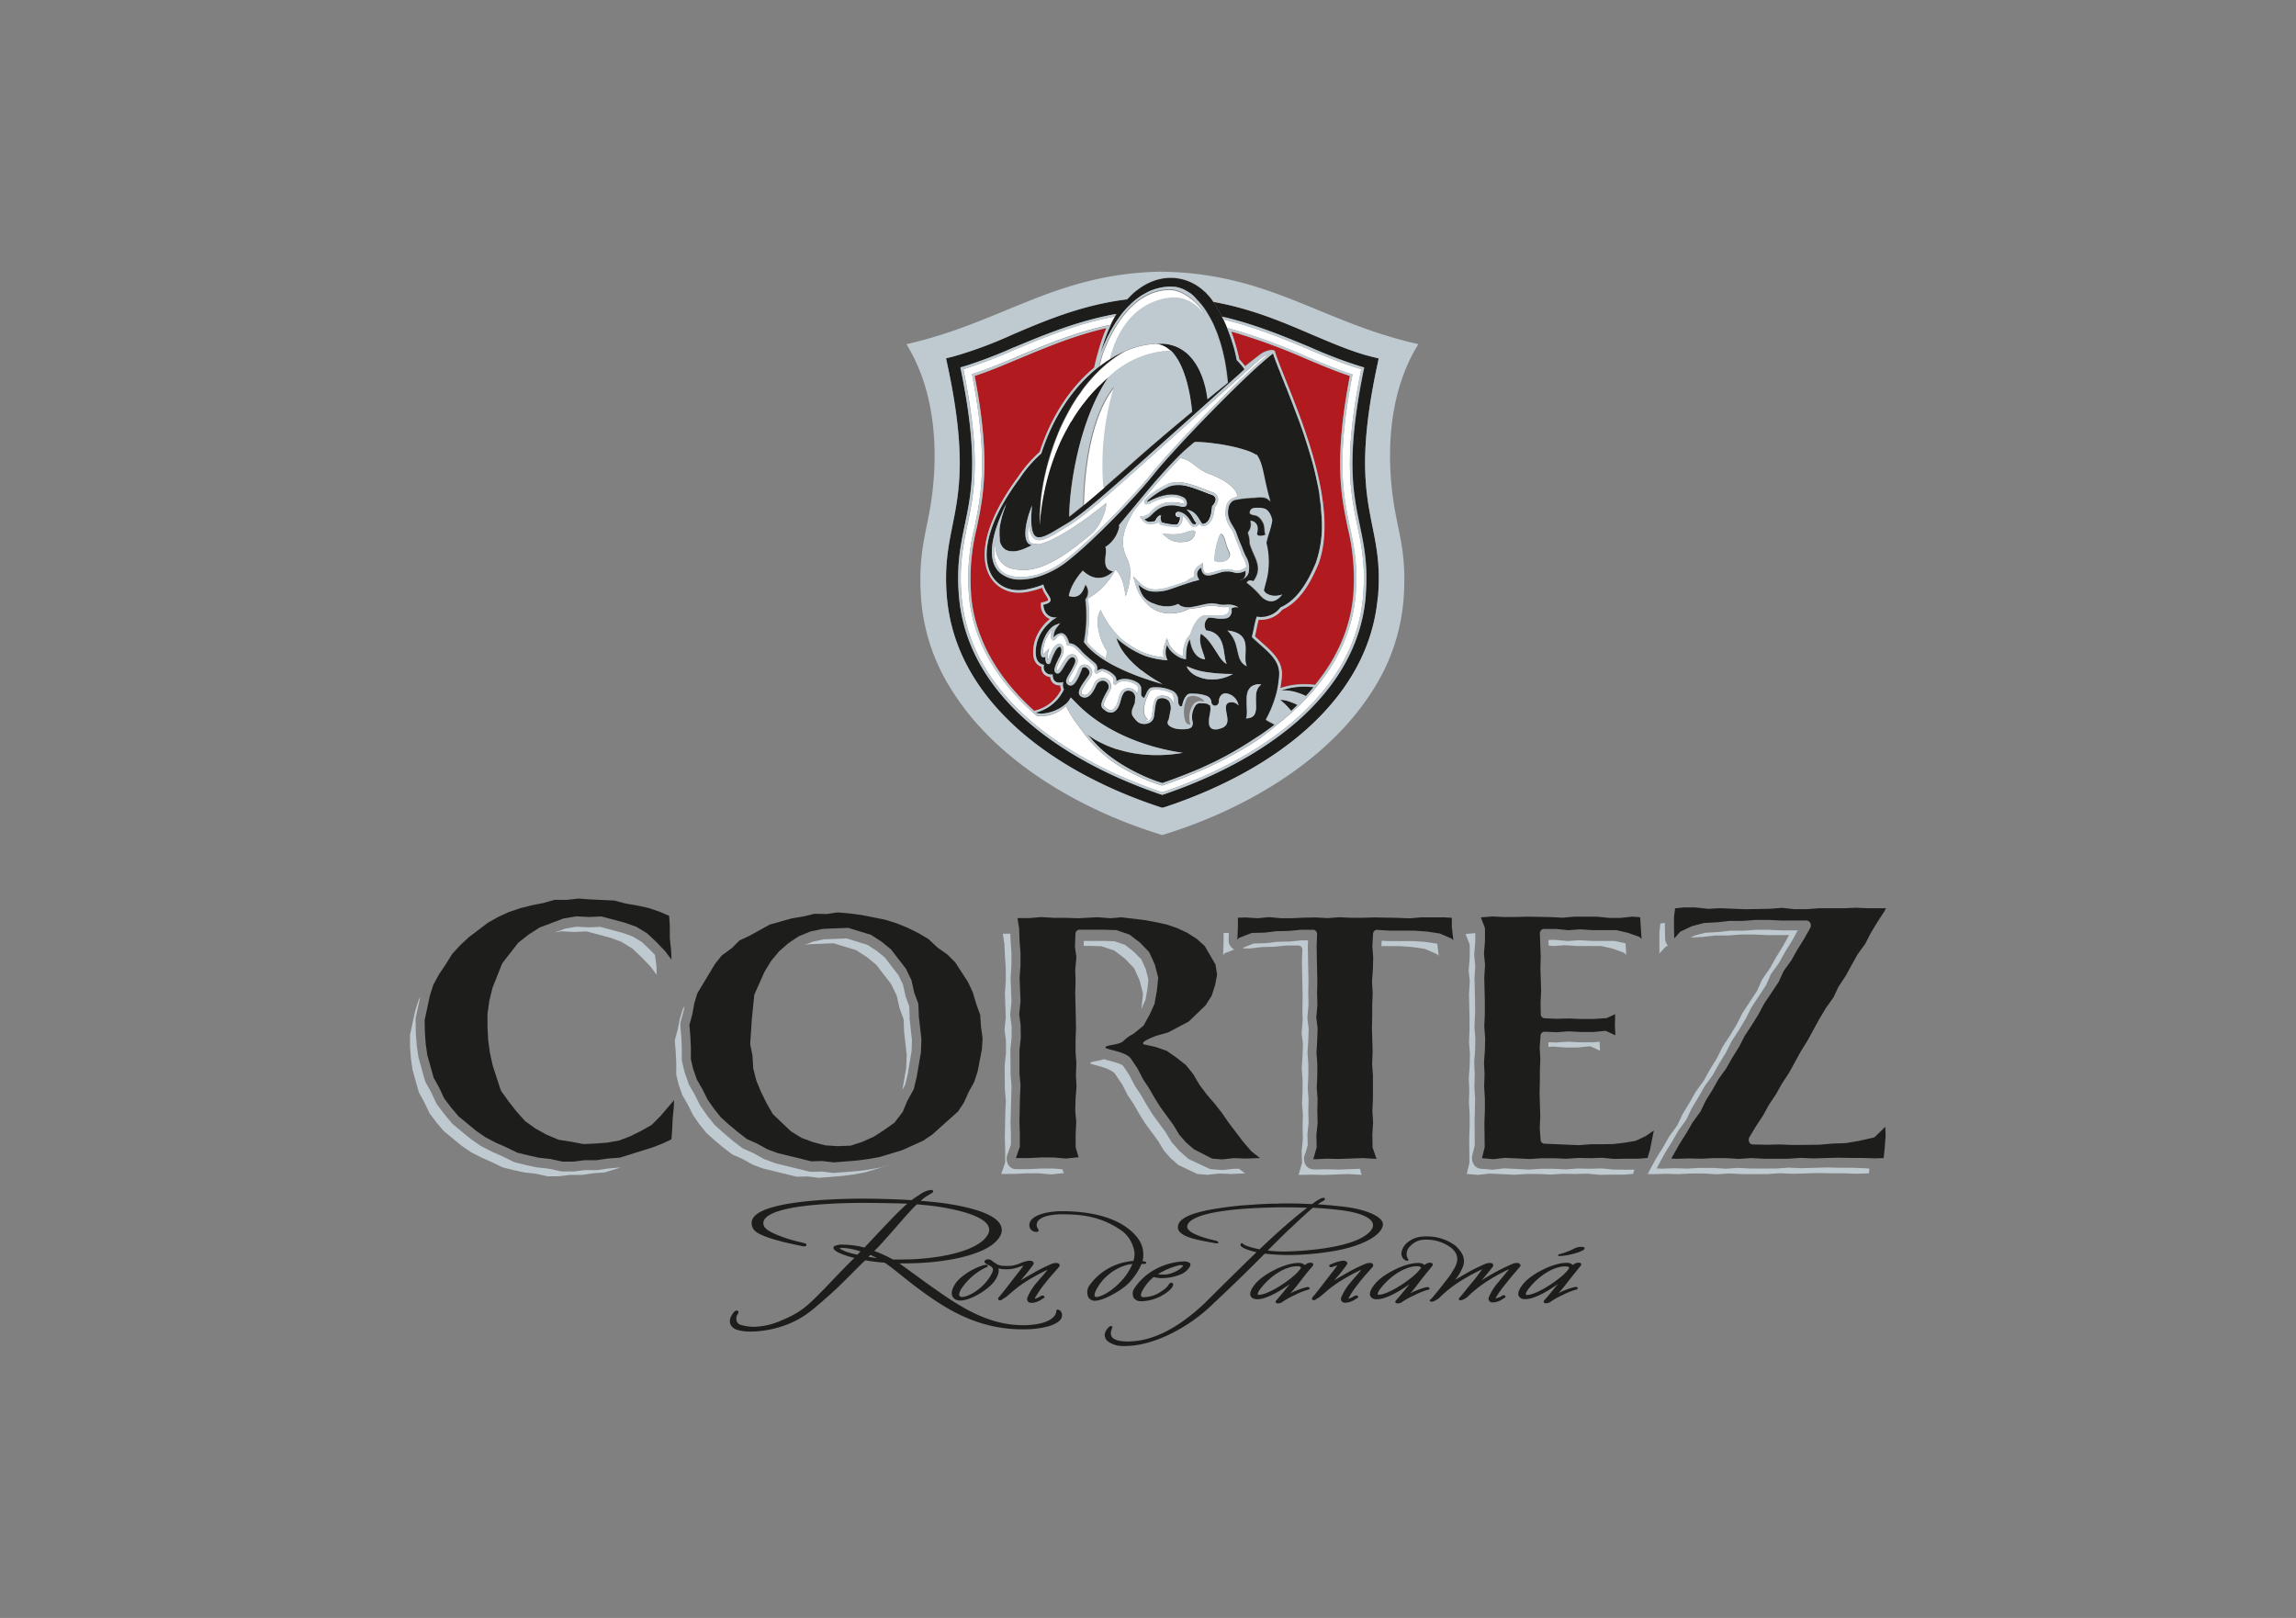 <svg id="Vrstva_1" data-name="Vrstva 1" xmlns="http://www.w3.org/2000/svg" viewBox="0 0 595.28 419.53"><rect x="0" y="0" width="595.28" height="419.53" fill="#808080" stroke="none"/><defs><style>.cls-1{fill:#bfc9d0;}.cls-2{fill:#1d1d1b;}.cls-3{fill:#b11a1e;}.cls-4{fill:#fff;}</style></defs><title>loga</title><path class="cls-1" d="M169.82,247.63l-1.23-1.29-2.16-2.05L164,242.81l-2.69-.95-5.74-1.53-2.73.13h-.21l-3.15-.16-2.9.48-2.74,1,1.72-.29,3.37.17,3-.14.16,0,6,1.6,3,1.08L164,246l2.43,2.31,2.19,2.29,1.64,2.17-.07-2.35Z"/><path class="cls-1" d="M157.65,303l-2.73.41-.28,0-3,0-2.85.35-.26,0h0l-2.8,0-.42-.06-3-.65-2.81-.31-.2,0-2.92-.63-2.85-.71a2.5,2.5,0,0,1-.43-.16l-2.78-1.37-2.64-1.16-2.74-1.41-.23-.12-2.46-1.69-.17-.12-4.61-3.8a2.65,2.65,0,0,1-.34-.33l-1.94-2.36-1.82-2.4a3.52,3.52,0,0,1-.28-.46l-1.36-2.91-1.3-2.33a3.61,3.61,0,0,1-.26-.61l-1.64-5.87a1.93,1.93,0,0,1-.08-.39l-.43-3a1.62,1.62,0,0,1,0-.21l-.22-3.07-.05-3.16a2.65,2.65,0,0,1,.06-.68l1.13-5.25-.38.7-.92,2.89-1.33,6.22,0,3,.22,3.05.42,3,1.65,5.87,1.37,2.48,1.38,2.89,1.73,2.32,2,2.36,4.6,3.78,2.46,1.68,2.61,1.34,2.73,1.21,2.79,1.36,2.76.7,2.93.63,2.92.32,3.06.68,2.81,0,3-.36,3.13,0,2.88-.42,3.1-.24,4.1-1.28-.15,0Z"/><path class="cls-1" d="M228.51,302.69l-2.95.55-3.1.41-6.09.48H216l-2.9-.34-2.67.07a1.94,1.94,0,0,1-.53-.05l-8.72-2.13-.22-.07-2.7-1a1.2,1.2,0,0,1-.31-.13L195.31,299l-2.48-1.09a2.59,2.59,0,0,1-.47-.29L190,295.82l-2.36-2-2.17-1.95a4.11,4.11,0,0,1-.29-.3l-1.83-2.28a.54.54,0,0,1-.1-.16l-1.62-2.31c-.08-.11-.14-.24-.21-.36l-1.36-2.73-1.31-2.26a3.06,3.06,0,0,1-.22-.49l-.95-2.68a2,2,0,0,1-.1-.32l-.62-2.64a2.43,2.43,0,0,1-.09-.71l0-3.07-.14-2.89-.23-2.68a3.14,3.14,0,0,1,.1-1.1l.73-2.69.28-1.41-.43.74-.82,2.62L175.7,267l-.76,2.78.24,2.81.15,3v3.09l.64,2.62.95,2.69,1.39,2.4,1.37,2.75,1.6,2.32,1.83,2.28,2.11,1.9,2.28,1.91,2.37,1.81,2.57,1.13,2.71,1.51,2.69,1,8.72,2.13,2.81-.07,3,.36,6-.49,3-.39,2.94-.55,5.73-1.72.26-.12-1.59.48-.22.05"/><path class="cls-1" d="M235.86,263.77l-.13-2.85-.86-2.33a2.08,2.08,0,0,1-.11-.41l-.66-2.91-1.17-2.41-3.51-4.56-2.11-1.74L224.89,245l-5.38-1.66-5.92.23-2.86.6-2.2.91,1-.22,6.33-.26a.13.13,0,0,1,.08,0h0a.71.71,0,0,1,.2,0l5.84,1.79,2.79,1.8,2.43,2,3.86,5,1.44,3,.73,3.27,1,2.7a.93.93,0,0,1,.05.24l.13,3.21.67,5.93-.12,3.34-1,5.7.73-1.32.66-2.74,1-6,.09-2.87-.63-5.7a1.62,1.62,0,0,1,0-.23"/><path class="cls-1" d="M275.41,303.19,273,303l-3.06,0-3,.16-3.14,0-.6,0a2.37,2.37,0,0,1-2-1.6,3.21,3.21,0,0,1,.16-2.63l.74-2.12,0-2.77-.1-2.91.26-9.54-.24-2.81v-.25l-.06-6.07c0-.12,0-.24,0-.36l.32-3.09,0-2.92-.34-2.62a3.57,3.57,0,0,1,0-.73l.31-3.1-.23-5.87c0-.11,0-.24,0-.35l.22-3.11v-3l-.2-3-.09-2.2H260v.06l.42,2.68.14,3.28.21,3.06v3.22l-.24,3.21.24,6.1-.33,3.32.37,2.81,0,3.29-.34,3.27.06,6.08.25,3-.15,3.31-.12,6.19.1,3.05,0,3.17a.73.73,0,0,1,0,.25l-.92,2.66a1,1,0,0,1-.14.28l.45,0,3.07,0,3.09-.16,3.16,0,3.2.29,3-.32.3,0,0-.08Z"/><path class="cls-1" d="M319.92,303.06l-2.83.32-.23,0a.39.39,0,0,1-.15,0l-2.61-.2a2,2,0,0,1-.72-.2l-4.92-2.29a2.36,2.36,0,0,1-.54-.37l-2-1.75a2.18,2.18,0,0,1-.22-.21l-1.77-2a2.51,2.51,0,0,1-.27-.37l-1.49-2.46-3.27-4.46-.12-.18-1.49-2.4-1.47-2.56-1.48-2.21c-.06-.09-.11-.18-.16-.27l-1.38-2.66-1.64-2.46c-.45-.47-2.67-1.06-3.52-1.28-.51-.13-1-.26-1.4-.41-1.39.5-3.31.57-3.6,1s5.24,1,6.59,3c.69,1.05,1.73,2.57,1.73,2.57l1.44,2.81,1.53,2.29,1.46,2.56,1.5,2.4,3.35,4.55,1.55,2.56,1.76,2,2,1.74,4.9,2.3,2.61.21,3-.33,3.21.12,3-.14.59.05-1.59-1.26Z"/><path class="cls-1" d="M288.8,246.44l.15.08,2.64,2,2.34,2.42c.06.07.1.14.14.19l1.39,3.07.86,3.34a1.45,1.45,0,0,1,0,.47l-.33,3.06-.12.66,1.12-2.46.48-2.69.27-2.61-.71-2.75-1.14-2.49-2-2L291.68,245l-2.74-.93-2.93-.09h-5l-.05,1.29h1.3l3.24.09Z"/><path class="cls-1" d="M317.69,247.12l2.31-.9h0a2.78,2.78,0,0,1-1.46-2.68l.06-1.61-1.36,0v2.24l-.13,3.52.18-.26a1,1,0,0,1,.44-.34"/><path class="cls-1" d="M369.67,244.26l-3.09-.22-3.17,0-3.25,0-1.93-.11-.07,1.4h4.69l3.32.24,3.29.49,2.94,1.28a1,1,0,0,1,.42.37l.1.17.05-.43-.34-2.74Z"/><path class="cls-1" d="M352.58,303.07l-5.33.2h-.12l-3.11-.07-2.93.05a.82.82,0,0,1-.22,0l-.62-.05a2.42,2.42,0,0,1-2-1.71,3.14,3.14,0,0,1,.23-2.55l.57-2-.07-2.52c0-.12,0-.27,0-.38l.3-3-.08-2.78.07-3.19-.2-2.74a2.42,2.42,0,0,1,0-.39l.14-3.09,0-2.93-.2-2.73a3.23,3.23,0,0,1,0-.44l.19-3.09.1-2.91-.31-2.51a3.21,3.21,0,0,1,0-.69l.27-3-.07-2.82.06-3.27-.18-9,.06-1.62h-1.72l-3,.3-.16,0-3.13.07-2.93.36h-.19l-3,.09-2.49,1a2.79,2.79,0,0,1-.32.28l1.94,0,3-.37,3.22-.08,3.07-.31,3.26,0a.91.91,0,0,1,.72.37,1.24,1.24,0,0,1,.26.84l-.11,3.08.18,9.1-.06,3.12.08,3-.29,3.21.35,2.76-.11,3.26-.2,3.09.21,2.88,0,3.17-.14,3.1.22,2.88-.07,3.19.08,3-.31,3.22.07,2.89a.58.58,0,0,1,0,.22l-.74,2.63a1.44,1.44,0,0,1-.21.41l.61.05,3-.05,3.11.06,6.15-.23,3.18.18h.44a1.29,1.29,0,0,1-.17-.33Z"/><path class="cls-1" d="M405.94,271.62l3.11,0,3.07-.31a1.25,1.25,0,0,1,.45.1l2.15,1a.39.39,0,0,1,.11.06l-.1-2.35-1.69.16c-.07,0-.14,0-.21,0l-3.11,0-3.24-.17-2.94.21h-.22l-1.82-.06-.08,1.21,1.24-.09Z"/><path class="cls-1" d="M402.7,245.31l3-.21,3.23.2,3.05,0,3.13,0,3,.69,2.8,1a1.33,1.33,0,0,1,.36.24l.34.37v-.54l-.15-2.41-.14-.06-2.67-.6h-5.94l-3.23-.2-2.85.21h-.34l-3.1-.29h-1.72l.06,1.47Z"/><path class="cls-1" d="M418.56,303.27h0a.65.65,0,0,1-.2,0l-3.09-.29-3,.08L409,303l-2.95.22h-.24l-3.17-.15-3.08,0-3,.2h-.23l-6.3-.31-2.83.33a1,1,0,0,1-.41,0l-2.95-.24a2.33,2.33,0,0,1-1.76-1.16,3.19,3.19,0,0,1-.34-2.35l.62-2.55-.05-5.86.14-6.32-.19-2.85v-.33l.1-3.1-.14-2.81c0-.13,0-.26,0-.39l.24-3.19.05-2.93-.22-2.77a1.86,1.86,0,0,1,0-.41l.15-3.18v-3l-.14-6a2.43,2.43,0,0,1,0-.27l.19-3.08-.26-2.61a4.12,4.12,0,0,1,0-.61l.26-3.11v-2.21l-2.42.21-.11,0s0,0,0,0l1,2.54a1.32,1.32,0,0,1,.09.48l0,3.14-.28,3.26.29,2.87-.2,3.34.14,6.11,0,3.16-.13,3.18.23,2.93-.07,3.27-.23,3.19.14,2.94-.1,3.24.19,3,0,3.23-.11,3.15.05,6.16a1.41,1.41,0,0,1,0,.2l-.7,2.84,2.95.26,3-.35,6.46.31,3.06-.2,3.22,0,3.19.15,3.05-.21,3.23.06,3.12-.09,3.2.31,3.11-.05,3.18,0,2.36-.19.32-1.09-2.08,0Z"/><path class="cls-1" d="M431.79,245.56a.62.62,0,0,1,.21-.15l.44-.2a2.9,2.9,0,0,1-.72-1.82l-.06-2.5v-1.56l-1.16.12-.27,2.2v3.1l0,2.5Z"/><path class="cls-1" d="M483.56,302.93l-3.32-.13-3.27,0-3.33-.08-6.52.2-3.39-.15-3.23.24H454l-3.4-.17-3.17.21-3.36-.21-3.34,0-3.23.18-3.34-.09-3.27.11-1.37-.07,2.16-4,1.81-2.91,1.61-2.81,2.12-2.93,1.38-2.93,1.78-2.93,1.58-2.8,2.09-2.87,1.61-2.89,1.84-3,1.45-2.89,1.86-2.86,1.81-3,1.44-2.88,3.84-5.84,1.28-2.88,2.06-2.87,1.62-2.91,1.82-2.92,1.35-2.48h0l.07-.12h-4.18l-3.44-.15-3.22,0-3.16.23h-3.46l-3.12.35-3.39.19-2.7.7-1.18.55,3.23-.18,3.24-.37h3.42l3.25-.25,3.39,0,3.33.15h5.74l-1.47,2.67-1.81,2.93-1.62,2.91L456.85,254l-1.27,2.88-3.84,5.84-1.45,2.88-1.81,3-1.87,2.85-1.44,2.9-1.84,3-1.61,2.89-2.08,2.87-1.59,2.8-1.78,2.93-1.38,2.93-2.12,2.93-1.6,2.82-1.82,2.9-2.16,4,1.37.05,3.27-.09,3.36.08,3.21-.17,3.34,0,3.36.21,3.17-.22,3.41.17h6.53l3.23-.23,3.39.15,6.51-.2,3.34.07h3.26l3.33.12,3.29-.11.12-1.22Z"/><path class="cls-2" d="M274.33,339.55c-.43,0-.46.4-.48.54a.75.75,0,0,1-.06.32c-.36,1.46-2.74,3.14-8.24,3.22h-.26c-9.61,0-17.07-5.28-24.28-10.36-1.64-1.17-3.11-2.25-4.44-3.22s-2.34-1.72-3.39-2.46l.73,0h.8c10.28,0,21.85-2.18,24.54-7a3,3,0,0,0,.17-2.95c-1.61-3.23-9.18-4.88-15.24-5.72-1.61-.21-3.91-.41-5.47-.55a11.72,11.72,0,0,1,1.81-1.36l.32-.19c.92-.54,1.11-.65,1.09-.93a.36.36,0,0,0-.22-.3l-.28-.05a6,6,0,0,0-2.43.86c-.76.48-1.9,1.23-2.66,1.8-3.09-.19-8.54-.38-12.69-.38h-1.29c-7.36.07-24.75.71-27.19,5.16a2.63,2.63,0,0,0,.22,2.78c1.35,2.21,10.93,4,12,4.23a5.43,5.43,0,0,0,1.16.2.53.53,0,0,0,.5-.24.46.46,0,0,0,0-.31c-.09-.19-.29-.23-.52-.29a3.32,3.32,0,0,1-.45-.13c-3.79-.78-9.37-2.71-10-4.28a1.82,1.82,0,0,1,.14-1.77c1.2-1.79,6.33-4,24-4.26,5.09,0,10.12.09,13,.21-2,1.76-4.19,4.05-6.85,6.87l-2,2.11-1.21,1.3c-.34.37-.69.71-1,1.1a23.26,23.26,0,0,0-5.57-.76,4.89,4.89,0,0,0-2.31.39.59.59,0,0,0-.17.57c.23.94,3.13,1.83,3.14,1.83a15.07,15.07,0,0,0,2.28.65c-1.88,1.81-3.24,3.23-4.8,4.86-1,1-2,2.15-3.38,3.52-4,4.06-5.62,5.74-11,7.94a18.3,18.3,0,0,1-6.83,1.54,12.09,12.09,0,0,1-3.25-.44,1.66,1.66,0,0,1-1.17-.8,2.23,2.23,0,0,1-.08-1.6,2.42,2.42,0,0,1,.2-.39c.16-.25.3-.47.22-.72a.42.42,0,0,0-.25-.24.93.93,0,0,0-.24,0c-.44,0-.72.44-1,.82l-.09.14c-.33.48-1.28,2.13.11,3.39.76.7,2.42,1.08,4.66,1.08a26.62,26.62,0,0,0,8.36-1.44c4.81-1.64,7.11-3.67,11.28-7.33l.26-.23c2.12-1.84,4.36-4.08,6.35-6.08,1.38-1.39,2.58-2.6,3.47-3.4a43.91,43.91,0,0,0,5,.61c1.34.88,2.71,2,4.28,3.25,1.4,1.13,3,2.41,4.89,3.8,6.8,5,15,10.24,26.58,10.24l.38,0c4.49,0,9.5-1.1,9.85-3.37a1.64,1.64,0,0,0-.32-1.33.92.92,0,0,0-.65-.37M225.27,325.8a4.78,4.78,0,0,0,.39-.39c.58.25,1.16.52,1.7.8-.74-.08-1.49-.19-2.19-.31Zm30.8-5.61c-2.46,4.39-13.24,6.4-22.23,6.4h-.34c-.61,0-1.23,0-1.85,0l-.15,0a34.31,34.31,0,0,0-4.82-2.21c.89-.86,1.72-1.75,2.5-2.64,1.33-1.47,2.51-2.83,3.59-4.06,1.94-2.23,3.49-4,4.94-5.39,1.73.15,4.19.37,6.09.69,7.14,1.17,11.43,2.88,12.43,4.93a2.36,2.36,0,0,1-.16,2.3m-33.29,4.65-.5.48c-.75-.16-1.61-.36-2.37-.6a10.85,10.85,0,0,1-2.27-1,1.75,1.75,0,0,1,.9-.16,17,17,0,0,1,4.58.93l-.34.34"/><path class="cls-2" d="M298.64,331.57l.27-.28a1,1,0,0,1,.19-.16h.06a7.61,7.61,0,0,0,1.87.3h.26a12.87,12.87,0,0,0,5.09-1.09c1-.44,2.19-1.61,2.26-2.42a.5.5,0,0,0-.18-.43,2.46,2.46,0,0,0-1.57-.4,16.9,16.9,0,0,0-9.19,3.2,15,15,0,0,0-3.5,3.64,2.48,2.48,0,0,0-.27,2.61,2.2,2.2,0,0,0,1.86.87,3.85,3.85,0,0,0,.48,0,11.74,11.74,0,0,0,6.41-2.4c1-.78,1.38-1.3,1.48-1.88a.46.46,0,0,0-.11-.38.76.76,0,0,0-.39-.13.57.57,0,0,0-.5.3l-.15.17a4.23,4.23,0,0,1-1.51,1.47,8.16,8.16,0,0,1-5.15,1.8.58.58,0,0,1-.46-.22c-.09-.17-.18-.55.29-1.43a11.61,11.61,0,0,1,2.46-3.17m7-3.48a3.4,3.4,0,0,1,.51,0,5.27,5.27,0,0,1,.57.05c0,.66-2.52,2.22-4.52,2.37a11.22,11.22,0,0,1-2-.07,19.86,19.86,0,0,1,5.44-2.31"/><path class="cls-2" d="M296,327.75l.27,0,.44,0a.8.8,0,0,0,.4-.14.25.25,0,0,0,.05-.27c-.05-.11-.1-.22-.94-.33a6.71,6.71,0,0,0,.14-2.61c-.24-2.17-1.66-4.21-4.2-6.08-3.81-2.78-9.63-4.25-16.82-4.25-2.72,0-6.41.56-7.86,2.16a2.05,2.05,0,0,0-.5,2.09,1.79,1.79,0,0,0,1.86,1.11h0a.7.7,0,0,0,.4-.2c.13-.19,0-.39-.15-.62a2.64,2.64,0,0,1-.3-.68,1.75,1.75,0,0,1,.58-1.59c1-.95,3.16-1.47,6.1-1.47,5.55,0,10.3.73,15.47,4.33a8.58,8.58,0,0,1,3.18,5.46,5.38,5.38,0,0,1-.27,2.31,12.35,12.35,0,0,0-1.71.22,15.15,15.15,0,0,0-9.54,5.93,3.12,3.12,0,0,0-.43,3.25,2,2,0,0,0,1.47.92h.26c2.08,0,6.61-2.5,8.49-4.34a16,16,0,0,0,3.6-5.26m-11.75,8.64h0c-.26-.05-.35-.13-.39-.21-.24-.39.19-1.29.32-1.58a13,13,0,0,1,8.14-6.58,10.86,10.86,0,0,1,1.28-.2,15,15,0,0,1-1.71,3c-2.71,3.66-6.34,5.56-7.63,5.56"/><path class="cls-2" d="M339.67,329.08l.68-.82a.5.5,0,0,0,.1-.53.6.6,0,0,0-.53-.29h-.18a1.75,1.75,0,0,0-1,.29,2.59,2.59,0,0,0-.36.27s0,.05-.06.05a2.34,2.34,0,0,0-1.81-.55c-3.3,0-8.66,2.77-10.73,5.05-.81.87-2.05,2.54-1.5,3.58.16.32.56.7,1.52.76,2,.16,5.61-1.73,8.6-3.92-1.29,1.65-2.7,3.35-3.43,4.15-.1.09-.34.32-.22.58a.55.55,0,0,0,.46.27h.24a2,2,0,0,0,1.16-.45,19.16,19.16,0,0,1,2.72-1.54c.31-.15.62-.29.94-.46a17.22,17.22,0,0,1,2.76-1.06c.24-.06.46-.11.51-.32a.28.28,0,0,0-.1-.3.84.84,0,0,0-.36-.11,1.61,1.61,0,0,0-.41.06,19.65,19.65,0,0,0-4.09,1.55c.73-.81,1.49-1.74,2.06-2.47,1-1.31,2.12-2.71,3-3.8m-4.57,2.08c-2.78,2.26-6.73,4.6-8.69,4.6-.21,0-.24-.08-.25-.1-.11-.21.11-.84,1.09-2,2.62-3.17,6.27-5.31,9.08-5.31a1.45,1.45,0,0,1,1,.26c0,.08,0,.19-.09.34a11.15,11.15,0,0,1-2.16,2.19"/><path class="cls-2" d="M356,327.9a.68.68,0,0,0-.48-.38,2.86,2.86,0,0,0-1.71.28,42.73,42.73,0,0,0-5,2.52c-1.13.64-1.95,1.12-2.87,1.69.32-.37.62-.75.94-1.11a38.05,38.05,0,0,0,2.33-3,.59.59,0,0,0,0-.65,1.31,1.31,0,0,0-1.13-.34,10.2,10.2,0,0,0-2.81.84l-.21.09c-.18.06-.35.11-.42.29s0,.18.07.33a.87.87,0,0,0,.4.14,1.1,1.1,0,0,0,.46-.13,5,5,0,0,1,1.16-.34c-.72,1-.92,1.26-2.13,2.79l-1.48,1.92c-.91,1.19-1.62,2.13-2.8,3.51-.06.09-.26.32-.15.55s.13.2.5.24a.82.82,0,0,0,.59-.27,4.06,4.06,0,0,1,.46-.28,5.68,5.68,0,0,0,.62-.42c.37-.3.73-.62,1.1-.93a31,31,0,0,1,4.18-3.12,54.68,54.68,0,0,1,5.09-2.78s.16-.07.26-.12c-.48.65-1,1.22-1.56,1.86-.34.38-.7.79-1.07,1.25a14.08,14.08,0,0,0-2.6,4.11,1,1,0,0,0,.13,1,1.21,1.21,0,0,0,.95.36h.16a5,5,0,0,0,2.62-1.05c.23-.09.54-.23.53-.47a.35.35,0,0,0-.27-.32l-.26-.05a1.09,1.09,0,0,0-.63.27,5.59,5.59,0,0,1-1.38.57l.08-.19a24.9,24.9,0,0,1,2.53-3.73c.85-1.1,1.62-2,2.42-2.88.39-.43.78-.89,1.21-1.39a.7.7,0,0,0,.18-.68"/><path class="cls-2" d="M370.16,333.74a1.77,1.77,0,0,0-.42.06,15.22,15.22,0,0,0-2.41.78,16.16,16.16,0,0,0-1.67.77c.73-.81,1.49-1.74,2-2.47,1-1.31,2.14-2.73,3.05-3.82l.64-.81a.48.48,0,0,0,.09-.54.61.61,0,0,0-.51-.27h-.19a1.74,1.74,0,0,0-1,.29,3.81,3.81,0,0,0-.37.27l0,.05a2.46,2.46,0,0,0-1.83-.55c-3.29,0-8.66,2.77-10.73,5.05-.8.87-2.05,2.54-1.5,3.58a1.67,1.67,0,0,0,1.52.76c2,.17,5.61-1.73,8.61-3.91-1.31,1.64-2.7,3.34-3.44,4.14-.09.09-.32.32-.21.58,0,.1.16.23.46.27h.24a2,2,0,0,0,1.16-.45A18.58,18.58,0,0,1,366.4,336c.32-.15.63-.29.94-.46a19.13,19.13,0,0,1,2.77-1.07c.24,0,.45-.11.52-.31a.3.3,0,0,0-.12-.3.8.8,0,0,0-.35-.11m-12.69,2h0c-.21,0-.25-.08-.26-.1-.09-.21.12-.85,1.09-2,2.62-3.17,6.27-5.31,9.08-5.31.59,0,.94.14,1,.26s0,.19-.07.34a12.36,12.36,0,0,1-2.17,2.19c-2.78,2.26-6.74,4.6-8.69,4.6"/><path class="cls-2" d="M394.15,327.93a.77.77,0,0,0-.52-.41,2.68,2.68,0,0,0-1.64.28,48.09,48.09,0,0,0-5.08,2.52c-1,.57-1.85,1.09-2.77,1.68,1.14-1.32,1.92-2.3,2.8-3.41a.68.68,0,0,0,.19-.66.66.66,0,0,0-.48-.41,3,3,0,0,0-1.72.28,41.85,41.85,0,0,0-5,2.52c-1.1.62-1.87,1.08-2.67,1.56a10.57,10.57,0,0,0,1.57-2.43c.89-1.61,1.51-3.73-1.47-6.42a12.15,12.15,0,0,0-6.86-2.41,12.48,12.48,0,0,0-2.23.08,6.69,6.69,0,0,0-3.82,1.9c-1,1.12-1.62,2.79-.52,3.87a1.46,1.46,0,0,0,.89.46.27.27,0,0,0,.28-.12.24.24,0,0,0,0-.29,2.1,2.1,0,0,1-.34-.76,2.72,2.72,0,0,1,.9-2.66,4.94,4.94,0,0,1,3-1.59,9.29,9.29,0,0,1,1.69-.05,10.62,10.62,0,0,1,6.07,2.24c2.16,2,1.45,3.9.37,5.64-.05.06-.2.3-.2.3-.16.28-.33.61-.45.79-.3.43-.66.91-1.05,1.39-1.45,1.9-2.53,3.25-3.95,4.92l-.18.14c-.14.09-.32.22-.26.42s.32.23.45.23a1.7,1.7,0,0,0,.92-.28c.16-.1.31-.19.45-.26a2.3,2.3,0,0,0,.65-.46,32.35,32.35,0,0,1,5.6-4.42,57.54,57.54,0,0,1,5.14-2.82,2.37,2.37,0,0,1,.34-.15s0,0,0,0l-.18.27c-.73,1-1.3,1.81-2.22,2.91-.71.85-1.25,1.49-1.76,2.15l-1.31,1.6c-.66.65-.56.82-.51.92a.43.43,0,0,0,.34.18,2.14,2.14,0,0,0,1-.32,3.5,3.5,0,0,0,.7-.42l.41-.38a31.11,31.11,0,0,1,5.13-4,47.68,47.68,0,0,1,5-2.76,1.05,1.05,0,0,0,.28-.13l.14-.05c-.55.68-1,1.18-1.38,1.66s-.77.92-1.23,1.49a15.44,15.44,0,0,0-2.66,4.11,1,1,0,0,0,.13,1,1.13,1.13,0,0,0,.89.35h.16a4.71,4.71,0,0,0,2.44-.9l.26-.16c.22-.1.46-.26.45-.49a.39.39,0,0,0-.28-.3l-.22,0a.92.92,0,0,0-.61.28,5,5,0,0,1-1.41.52l0-.16a28,28,0,0,1,2.67-3.73c1-1.28,1.83-2.24,2.75-3.33l.81-.94a.66.66,0,0,0,.15-.65"/><path class="cls-2" d="M409.39,327.44h-.18a1.75,1.75,0,0,0-1,.29c-.11.06-.25.19-.39.29s0,0,0,0a2.33,2.33,0,0,0-1.81-.55c-3.3,0-8.66,2.77-10.73,5.05-.8.87-2.06,2.54-1.5,3.58a1.66,1.66,0,0,0,1.52.76c2,.16,5.61-1.73,8.6-3.92-1.3,1.64-2.69,3.34-3.44,4.15-.09.09-.32.32-.21.58a.53.53,0,0,0,.46.27h.24a2.05,2.05,0,0,0,1.17-.45,18.58,18.58,0,0,1,2.71-1.54c.32-.15.63-.29.94-.46a18.91,18.91,0,0,1,2.76-1.06c.23-.06.46-.11.52-.32a.27.27,0,0,0-.11-.3.76.76,0,0,0-.35-.11,1.77,1.77,0,0,0-.42.06,15.5,15.5,0,0,0-2.41.78,16.16,16.16,0,0,0-1.67.77c.72-.81,1.49-1.74,2.05-2.47,1-1.31,2.12-2.68,3-3.78l.69-.85a.52.52,0,0,0,.09-.54.63.63,0,0,0-.53-.27M406.75,329a11.86,11.86,0,0,1-2.17,2.19c-2.77,2.26-6.74,4.6-8.69,4.6h0c-.21,0-.24-.08-.26-.1-.11-.21.11-.84,1.09-2,2.62-3.17,6.27-5.31,9.08-5.31.59,0,.94.14,1,.26s0,.19-.07.34"/><path class="cls-2" d="M327.86,325.22a.64.64,0,0,1,.15-.14,51.71,51.71,0,0,0,6,.35,70.61,70.61,0,0,0,11.61-1c6.92-1.16,12-3.67,12.85-6.41a1.68,1.68,0,0,0-.32-1.6c-1.32-1.73-5.56-3-9.18-3.44-1.27-.18-3.87-.46-7.32-.7a11.81,11.81,0,0,1,1.52-.93c.05,0,.07-.06.11-.08l.11-.11a.36.36,0,0,0,.11-.16.37.37,0,0,0,0-.14s0,0,0-.08c-.07-.23-.49-.24-1.09,0a15.31,15.31,0,0,0-2.23,1.45c-2-.1-4.2-.18-6.63-.18-.78,0-1.54,0-2.33.06l-1.5,0c-1.5.06-3,.13-4.42.23l-1.71.12c-.63.05-1.3.08-1.91.14-10.86,1.09-15.86,2.72-16.26,5.31s4.3,3.43,7.7,4.1c.58.09,1.11.2,1.6.3.88.19,1.21,0,1.22-.09s-.36-.46-.86-.55c-.31-.07-7.62-1.58-7.27-3.74.49-2.92,9.06-4.05,14.13-4.44,2-.16,6.09-.43,11.36-.43,1.94,0,3.79.06,5.6.12-1.48,1.12-3.36,2.65-5.74,4.71-2,1.76-4.25,3.82-6.61,6.06a26.78,26.78,0,0,1-2.91-.75l-.23-.08a3.26,3.26,0,0,1-1.15-.6c-.14-.1-.24-.18-.32-.18a.44.44,0,0,0-.16.1.42.42,0,0,0-.13.5c.32.74,2.56,1.42,4.13,1.76-3.14,3-6.54,6.38-10.22,10l-2.76,2.75-.49.49h0c-7.31,6.9-14.3,10.25-20.87,9.88-2.23-.14-3.39-.81-3.43-2a4.24,4.24,0,0,1,.35-1.54l.09-.18-.33-.29-.23.06-.06,0a3.43,3.43,0,0,0-1.4,2,2.25,2.25,0,0,0,.67,1.84,6.29,6.29,0,0,0,4,1.31h.7c7,0,16.38-4.56,23.08-11.29h0c5.77-5.38,9.59-9.21,12.95-12.58m6.67-6.58c2.86-2.71,4.62-4.34,5.88-5.4,2.3.13,4.48.3,6.52.54,5.28.6,8.48,1.85,9,3.51.32,1-.37,2.11-2,3.2-4.7,3.19-15.27,3.92-19.59,4.07a33.43,33.43,0,0,1-5.63-.23c1.89-1.89,3.73-3.75,5.78-5.69"/><path class="cls-2" d="M258.14,327.56a3,3,0,0,1-.87-.58,1.53,1.53,0,0,0-1.31-.41,1,1,0,0,0-.66.36.45.45,0,0,0,0,.47c.09.13.3.3,1.13.7,1.36.65,1.19,1.28.47,2.55-1.78,3.27-5.68,5.64-7.44,5.64l-.26,0a.62.62,0,0,1-.44-.28c-.19-.34,0-1,.45-1.77a16.12,16.12,0,0,1,5.92-5.35l.58-.28c.23-.08.39-.16.39-.33a.28.28,0,0,0-.16-.26,1.4,1.4,0,0,0-.28-.06,3.88,3.88,0,0,0-1.06.24c-2.45.74-5.61,2.8-6.75,4.44s-1.33,2.82-.82,3.66a2,2,0,0,0,1.66.91c2.33.24,6.61-2.2,8.55-4.3,1.3-1.37,1.91-3,1.62-4,.32.06.77.14,1.21.19a9.84,9.84,0,0,0,1.63,0,9,9,0,0,0,2.66-.63l1-.29c-.71,1-.92,1.25-2.12,2.77l-1.48,1.92c-.91,1.19-1.63,2.13-2.8,3.51-.06.09-.26.32-.14.55s.11.2.48.24a.85.85,0,0,0,.6-.27,4.25,4.25,0,0,1,.46-.29,4.39,4.39,0,0,0,.62-.41c.37-.3.72-.62,1.1-.93a31,31,0,0,1,4.18-3.12,52.44,52.44,0,0,1,5.09-2.78l.26-.12c-.49.65-1,1.22-1.55,1.86-.35.38-.7.79-1.08,1.25a14.6,14.6,0,0,0-2.61,4.11,1.07,1.07,0,0,0,.13,1,1.23,1.23,0,0,0,1,.36h.16a5,5,0,0,0,2.61-1.05c.23-.09.54-.23.54-.48a.36.36,0,0,0-.27-.31l-.26-.05a1.11,1.11,0,0,0-.64.27,5.17,5.17,0,0,1-1.38.57l.08-.19a26.4,26.4,0,0,1,2.54-3.73c.85-1.1,1.62-2,2.42-2.88.39-.43.78-.89,1.21-1.39a.6.6,0,0,0-.3-1.06,2.84,2.84,0,0,0-1.71.27,43.75,43.75,0,0,0-5,2.53c-1.14.63-1.94,1.12-2.86,1.69l.93-1.12a35.76,35.76,0,0,0,2.33-3,.59.59,0,0,0,0-.65,1.08,1.08,0,0,0-.78-.33l-.05,0a3.17,3.17,0,0,0-1.06.13h0c-.23.05-.45.12-.64.17-.54.2-1.05.41-1.37.55s-.37.12-.6.18a5.92,5.92,0,0,1-1.24.28,14.41,14.41,0,0,1-1.88,0l-.21,0a4.05,4.05,0,0,1-1.57-.4,1.89,1.89,0,0,0-.28-.17"/><path class="cls-2" d="M410.5,323.36a3.81,3.81,0,0,0-2.49.47,19.11,19.11,0,0,1-3.86,1.43.2.2,0,0,0-.17.23.23.23,0,0,0,.22.21h.25a18.27,18.27,0,0,0,5-1.06c1.38-.53,1.38-.81,1.38-.93s0-.27-.32-.36"/><path class="cls-2" d="M150,233l-3,.33h-3.22l-2.81.8-3.12.62-3,.75-2.91,1-2.77,1.26-2.68,1.51L121.58,243l-2.25,2.09-2.1,2.28-1.59,2.57-1.8,2.68-1.49,2.73-.92,2.9-1.33,6.25.05,3,.21,3.08.42,3,1.65,5.87,1.38,2.49,1.36,2.89,1.74,2.31,2,2.35,4.6,3.79,2.46,1.68,2.61,1.36,2.73,1.2,2.78,1.36,2.77.69,2.93.64,2.93.32,3.06.68,2.8,0,3-.37,3.12,0,2.89-.43,3.09-.22,8.51-2.66,2.78-1.09,2.11-1,.18-2.28.14-3,.29-3.07.08-1.82-3.56,4.15L169,291.65a.61.61,0,0,1-.14.1l-2.72,1.53-2.72,1.35-2.86,1.1-3.08.55-3,.24-3.2.14-3.32-.62-3.09-.49-3.15-1.32-2.86-1.58-2.7-1.92-2.3-2.58-2-2.56-1.93-2.69a.93.93,0,0,1-.1-.2l-2.07-6.35-.73-3.3-.46-3.34-.18-3.4,0-3.37.47-3.44.83-3.35,2.48-6.26a.42.42,0,0,1,.1-.17l4.1-5.27,2.75-2.16,2.8-1.79,6.16-2.33,3.34-.56,3.38.17,3-.14h.14l6.06,1.62,3,1.06,2.83,1.74,2.43,2.29,2.19,2.3,1.65,2.17-.09-2.36-.35-3.12,0-3.39-.18-2.48-2.33-1-2.89-1-2.94-.65-3-.51-3.1-.81-6-.27Z"/><path class="cls-2" d="M254.35,266.28l-.21-3.12-1-2.73-.91-3.07L251,254.69l-3.34-5.15-2.08-2.08-2.45-1.71-2.43-2.27-2.55-1.5-2.78-1.38-2.87-1.17-3-.94-6.1-1.22-3.08-.41-3.12-.27-2.85.42-3.19-.06-2.75.67-3.06.5-5.75,1.62-5.15,2.84-2.71,1.28-2,2-2.59,1.88-1.75,2.18-4.59,7.62-.8,2.62L179.5,263l-.76,2.78.24,2.81.14,3,0,3.08.63,2.63.95,2.68,1.4,2.42,1.36,2.73,1.62,2.32,1.82,2.28,2.1,1.9,2.29,1.9,2.36,1.84,2.57,1.13,2.7,1.5,2.72,1,8.7,2.13,2.81-.07,3.05.35,6-.48,3-.4,2.95-.54,5.72-1.73,5.46-2.46,2.4-1.62,6.69-6,1.52-2.32,1.15-2.6,1.51-2.75.87-2.68,1.12-5.8.16-2.85Zm-15.59,6.63-1.08,6.32-.76,3.16c0,.05,0,.12-.09.18l-1.58,2.87-1.16,2.77c0,.05-.05.11-.08.15L232,291a.77.77,0,0,1-.12.13L229.25,293l-2.66,1.72-3,1.36-3.07,1-3.41.12L214,297l-3.14-.82-3-1.1-2.8-1.72-4.62-4.4a.7.7,0,0,1-.13-.17L198.72,286l-1.39-2.82-1.22-2.93-.82-3.19-.2-3.36-.58-2.87a1.41,1.41,0,0,1,0-.2l.42-6.35.62-6.22a.6.6,0,0,1,.06-.23l2.59-5.81,1.68-2.78,2.06-2.5,2.44-2.15,2.69-1.8,3.06-1.26,3.21-.67,6.31-.25h.11a.77.77,0,0,1,.19,0l5.84,1.78,2.8,1.8,2.42,2,3.87,5,1.44,3,.73,3.27,1,2.69a2,2,0,0,1,.05.24l.13,3.23.67,5.91Z"/><path class="cls-2" d="M314.26,300.43l2.6.21,3-.34,3.22.12,3-.12.59,0-2.28-1.81-2.12-2.48-3.76-4.95-1.78-2.58-1.86-2.37-2-2.3L311,281.31l-1.62-2.75-1.91-2.38-2.35-1.86-2.59-1.82-2.84-1-3.09-.68c-1.38-.62,3.27-2.26,3.27-2.26l2.93-.82,5.42-2.86,4.4-4.26,1.55-2.47.87-2.72.51-2.71-.41-2.61-2.8-4.82-2.08-1.85-2.42-1.55-2.63-1.23-2.77-.94-2.86-.62-2.93-.53-5.93-.71-2.87.25-3.3-.27-5,.27-3.23-.11-3.13,0-3.22-.2-3,.26h-3.16s0,0,0,.05l.42,2.67.12,3.27.23,3.08v3.21l-.23,3.23.24,6.07-.34,3.33.36,2.82.05,3.27-.34,3.28,0,6.09.27,3-.15,3.29-.13,6.21.1,3,0,3.18a.71.71,0,0,1,0,.24l-.92,2.67a1,1,0,0,1-.14.27l.45,0,3.07,0,3.1-.16,3.15,0,3.21.28,3-.3.3,0,0-.07-.75-2.56a1.66,1.66,0,0,1,0-.22v-3.21l.16-3.11-.26-2.85.08-3.21.25-3.12-.16-2.86.12-3.19-.21-2.89,0-3.17.12-3.09-.2-9,.08-3.11-.09-3,.31-3.21-.38-2.73.13-3.32a1.08,1.08,0,0,1,1-1.11h6.36l3.24.1,3.3,1.12a.37.37,0,0,1,.15.08l2.64,2,2.35,2.42a1,1,0,0,1,.13.2l1.39,3.06.87,3.33a1.25,1.25,0,0,1,0,.47l-.32,3.06-.56,3.09a.61.61,0,0,1,0,.18l-1.3,2.88-1.55,2.78a.9.9,0,0,1-.15.18l-2.52,2.05a10.08,10.08,0,0,0-2.54,1.81c-1.1,1.11-4.31,1-4.71,1.64s5.25,1,6.61,3l1.72,2.56,1.45,2.81,1.52,2.29,1.47,2.55,1.51,2.4,3.33,4.56,1.54,2.56,1.77,2,2,1.74Z"/><path class="cls-2" d="M344.07,300.45l3.1.07,6.16-.23,3.17.19.45,0a1.14,1.14,0,0,1-.18-.32l-.86-2.48a.66.66,0,0,1-.05-.25l-.05-3.24L356,291l-.19-2.88.15-3.21v-6l-.21-3,.13-3.22-.18-6,.07-3.12,0-3,.12-3.12-.17-2.91.23-3.24.08-3-.22-2.89.18-3.21a1.06,1.06,0,0,1,1-1.09l3.22.21,3.22,0,3.26,0,3.32.24,3.3.5,2.92,1.27a1,1,0,0,1,.43.37l.11.17,0-.43-.36-3.1,0-2.35-1.94-.12h-3l-3,0-3,.26L362.3,238l-6-.11-3,.09-3.06,0-3.05-.14-2.92.23-3.13-.17-3,.05-3,.14-3.07,0-3.1-.28-2.87.29-3.15-.2-2,.06v2.22l-.14,3.52.19-.26a1,1,0,0,1,.44-.32l3.08-1.2a.32.32,0,0,1,.17,0l3.25-.09,3-.37,3.22-.06,3.08-.31h3.26a1,1,0,0,1,.71.37,1.25,1.25,0,0,1,.27.84l-.12,3.07.18,9.11-.06,3.12.08,3-.29,3.23.35,2.76-.11,3.26-.19,3.09.21,2.87,0,3.17-.14,3.11.22,2.87-.07,3.2.08,3-.32,3.22.07,2.89a1,1,0,0,1,0,.24l-.74,2.62a1.87,1.87,0,0,1-.2.4l.61.06Z"/><path class="cls-2" d="M415.32,300.21l3.21.3,3.11-.06,3.17,0,2.35-.19.63-2.09,1-5.06-2,1.41-2.67,1.29-3,.51-2.87.33-2.93.06-3,0-2.94.24-9-.39a1.06,1.06,0,0,1-.95-1.05l-.22-3,.14-3.15-.19-5.83.08-3.05,0-2.92.12-3-.17-2.84.22-3.12a1.06,1.06,0,0,1,1-1.07l3.15.13,3.07-.23,3.28.18,3.11,0,3.07-.3a1,1,0,0,1,.45.09l2.15,1,.12.09h0l-.12-2.6.07-2.88-.06,0-2.17,1a.43.43,0,0,1-.19,0l-3.28.22-3.22,0-3.21-.14-3.08.09-3.14-.14a1.08,1.08,0,0,1-.94-1.15l-.05-2.91.15-3.06-.19-5.83.08-3.05-.22-5.94a1.33,1.33,0,0,1,.27-.83.93.93,0,0,1,.72-.38l3.25,0,3.19.32,3-.23,3.23.21h6.17l3,.69,2.8,1a1.33,1.33,0,0,1,.36.24l.34.38v-.55l-.33-5.11-2.09-.15-2.88.32-3.1,0-3.11-.31-5.94,0-3,.26-3.12-.16-6-.11-3,.09-3.06,0-3-.14-2.91.23h-.11s0,0,0,0l1,2.56a1.39,1.39,0,0,1,.09.46v3.14l-.27,3.26.29,2.87-.21,3.34.15,6.12V263l-.15,3.18.24,2.94-.08,3.25-.23,3.19.15,2.93-.11,3.25.19,3,0,3.22-.12,3.15.07,6.16a.65.65,0,0,1,0,.2l-.7,2.85,2.95.26,3-.35,6.46.3,3.06-.2,3.21,0,3.18.14,3.06-.22,3.23.07Z"/><path class="cls-2" d="M433.31,300.41l1.34.07,3.21-.1,3.28.08,3.15-.16,3.27,0,3.29.21,3.1-.22,3.34.17h6.39l3.16-.22,3.32.14,6.38-.19,3.26.07,3.2,0,3.26.11,2.12-.08.23-2.25.27-3.33-.07-2.54-2.64,2.57a1,1,0,0,1-.48.26l-3.7.83-3.41.58-3.55.13-3.33.29-6.89.07-3.46-.14-3.35.08-3.58-.08a1,1,0,0,1-.92-.67,1.41,1.41,0,0,1,.07-1.22l1.7-2.84,1.83-2.76,1.51-2.76,1.86-2.79,1.54-2.75,1.83-2.78,3.07-5.6,1.75-2.8,3.06-5.61,1.7-2.82,1.93-2.72,1.3-2.74,1.87-2.85,3.08-5.56,2-2.76L485,242l1.7-2.83,1.8-2.75.48-.91-4.55,0-3.24-.13-3.13.13-6.44,0-3.13.24-3.24,0-3.3-.34-3,.24-6.44.12L446,235.5l-3.12.16-3.35-.36h-3.1l-2.13.24-.28,2.18,0,3.11.06,2.49,1.52-1.68a.56.56,0,0,1,.2-.14l2.88-1.35,3.09-.81,3.48-.19,3.24-.36h3.43l3.24-.25,3.39,0,3.33.16,6.56,0c.13-.05.23,0,.34.12a1,1,0,0,1,.58.52,1.43,1.43,0,0,1,0,1.23l-1.59,2.84L466,246.25l-1.59,2.81-2,2.78-1.24,2.76-3.77,5.64L455.93,263l-1.78,2.86-1.81,2.75-1.43,2.8-1.79,2.87-1.59,2.79-2,2.77L444,282.58l-1.75,2.81-1.36,2.83-2.06,2.84-1.58,2.72-1.77,2.8Z"/><path class="cls-3" d="M286.84,85.1a45.83,45.83,0,0,0-2.16,6.32c-.38,1.25-.7,2.59-1,3.92-6.32,5.28-11.2,12.84-14.13,21.87a34,34,0,0,0-5.58,6.45c-7.7,10.38-10.45,19.6-7.55,25.37a8.4,8.4,0,0,0,7.81,4.67,10.38,10.38,0,0,0,1.84-.15,23.11,23.11,0,0,0,4.12-1.12,8.25,8.25,0,0,0,1,2c.25.4.64,1,.57,1.21,0,0-.13.28-1.38.55l-.51.13,0,.53a3.89,3.89,0,0,0,2.34,3.69l-.62.55a11.81,11.81,0,0,0-3.37,5.41c-.38,1.61-.64,3.84.3,5.26a2.78,2.78,0,0,0,1.48,1.15,2.49,2.49,0,0,0,.55,1.78,2.44,2.44,0,0,0,1.76.87,2.27,2.27,0,0,0,2.36,2.16,1.06,1.06,0,0,0,.25,0,2.71,2.71,0,0,0,.22,1.13,10.33,10.33,0,0,1-7,5.49c-9.88-8.85-15.55-19.32-16.39-30.33a54.61,54.61,0,0,1,1.5-17.23c1.7-8.25,3.61-17.52-.57-39.29,3.37-1.08,7-2.61,10.8-4.2l.53-.21c6.93-2.91,14.57-6.11,22.8-8m62.58,51.65c-1.7-8.19-3.63-17.44.57-39.27-3.54-1.16-7.34-2.75-11.47-4.49a155,155,0,0,0-19.33-7.07,49.7,49.7,0,0,1,2.08,7.22,19.74,19.74,0,0,1,1.53,1.78c.95-.77,3.22-2.53,3.22-2.53l.15-.17h.09a6.13,6.13,0,0,1,3.33-1.5,1.67,1.67,0,0,1,.55.08l.32.09.1.34s0,0,0,0a.07.07,0,0,0,0,.06c.56,1.72,1.57,4.27,2.74,7.17,5.07,12.65,13.56,33.82,8.55,47.58-2.69,6.54-5.6,10.27-9.42,12a7,7,0,0,1-5.43,2.61c-.19,0-.44,0-.68,0a18.91,18.91,0,0,0-.53,2.2c-.12.64-.27,1.36-.46,2.13.57.53,1.12,1,1.65,1.48,3,2.67,5.41,4.77,5.37,8.44a30.72,30.72,0,0,1-.43,3.5,18.88,18.88,0,0,1,6.32-1,20.93,20.93,0,0,1,2.7.15c6-7.28,9.29-15.21,9.93-23.61a55.4,55.4,0,0,0-1.49-17.23"/><path class="cls-4" d="M353.45,154.17c-.85,11.41-6.21,21.78-15.91,30.88-8.76,8.21-21.11,15.21-35.72,20.24l-.19.06a.43.43,0,0,1-.15.05l-.13,0-.13,0a.34.34,0,0,1-.17-.05s0,0,0,0c-14.68-5-27.09-12.05-35.87-20.28-9.69-9.1-15.06-19.47-15.91-30.88-.59-7.73.45-12.69,1.53-17.95,1.78-8.53,3.61-17.33-.85-39.65l-.17-.87.83-.23A131.7,131.7,0,0,0,263,90.7c7.49-3.12,16.23-6.79,26-8.62-.36.68-.72,1.38-1.08,2.12-8.85,1.83-16.83,5.18-24.17,8.26C259.6,94.22,255.62,95.89,252,97c4.3,22.08,2.37,31.37.7,39.58a54.91,54.91,0,0,0-1.51,17.4c.85,11.35,6.6,21.81,16.53,30.69l.29.28.07.06,0,0h0l.72.62h0a4.35,4.35,0,0,0,1.19.1,9.31,9.31,0,0,0,6.36-2.67,30.3,30.3,0,0,0,3.12,5c.36.51,1.81,2.46,1.87,2.54a33.52,33.52,0,0,0,10.48,9c1.5.84,3,1.57,4.28,2.16a40.11,40.11,0,0,0,4.76,1.83l.44.12.83-.27c2.78-1,5.43-2,7.87-3.06l1.57-.68c.57-.25,1.12-.51,1.84-.82l1.79-.85a100.8,100.8,0,0,0,10.29-5.77,73.86,73.86,0,0,0,5.85-4.52c1.53-1.21,2.86-2.34,4-3.38a1.29,1.29,0,0,0,.21-.19c.19-.19.38-.36.57-.53s.34-.31.47-.44l1.53-1.53c.27-.3.53-.55.76-.8l.11-.11v0a3,3,0,0,0,.25-.26,2,2,0,0,1,.15-.17.69.69,0,0,1,.15-.14c.19-.22.4-.45.59-.68s.32-.34.47-.51.21-.28.32-.41a1.22,1.22,0,0,1,.15-.17l.12-.17v0a.65.65,0,0,0,.09-.1.12.12,0,0,1,0,0c6.05-7.29,9.53-15.44,10.18-24.07.58-7.47-.44-12.28-1.5-17.4-1.7-8.21-3.63-17.48.7-39.58-3.67-1.15-7.64-2.82-11.84-4.58A147.25,147.25,0,0,0,318.13,85c-.27-.72-.61-1.42-.95-2.16,8.36,2,15.91,5.13,22.46,7.89,4.46,1.86,8.68,3.62,12.45,4.75l.85.25-.17.85c-4.45,22.34-2.63,31.12-.87,39.65,1.11,5.28,2.15,10.22,1.55,17.95m-92.57-23.44-.07.21.34-.81c-.1.21-.19.4-.27.6m65.8-37.62-.08.09c-.9.78-5.58,5-11.78,10.54L296,120.59c-11.65,10.41-16,14-19.58,16.1-.51.29-1,.61-1.51.91-2.71,1.65-5.07,3.07-6.62,2.16-.89-.55-1.38-1.78-1.5-3.86-.32,1.53-.51,3.42.1,4.41a1.27,1.27,0,0,0,1,.64l1.42.19h0a12.41,12.41,0,0,0,1.3-.36c.46-.17,1-.36,1.52-.59l.85-.41c.32-.15.62-.29.94-.46l1-.53a76.74,76.74,0,0,0,8.36-5.6c.55-.41,1.12-.85,1.72-1.32l1.8-1.42c.09,2.5-2.1,6.49-3.58,7.76-10.78,9.29-15.87,10.19-20.39,9.36-3-.53-5.15-3.12-4.79-7.81a14.59,14.59,0,0,0-.3,3c0,2.42.66,4.31,2.08,5.48,2.86,2.35,9.82,1.95,16.08-2.8,7-5.31,18.37-17.27,22.82-22.83,5.14-6.43,22.93-24.9,30.23-30.78a7.82,7.82,0,0,0-2.29,1.31m-42.57,76.61a20.63,20.63,0,0,1-2-1.79,23.64,23.64,0,0,0,2,1.79m13.11-13.33v0l-.05,0a.08.08,0,0,0,.05,0m6.23-3.58a11,11,0,0,1-5,.61,11.53,11.53,0,0,0,5-.61m-8.31-1a1.46,1.46,0,0,1-.07-.19l0,0a.77.77,0,0,1,.05.17m10.33,18.54a7.47,7.47,0,0,1-1.42-1,9.12,9.12,0,0,0,1.42,1m-9.19-.47a23.35,23.35,0,0,1-6.4-4v0a24.76,24.76,0,0,0,6.4,4m19.48-40.64a2.94,2.94,0,0,1-.92,2.33c-.21,3.08-1.16,4.73-3,4.94a1.2,1.2,0,0,1-.95-.59l-.36.36a1,1,0,0,1-.79.34l-.44,0c-.62-.11-1-.64-1.34-1.21a4.6,4.6,0,0,0-1.44-1.61l0,.08a3.12,3.12,0,0,1-1,2.7l-.17.14h-.23a17.22,17.22,0,0,1-4.29-.61l-.21-.09-.12-.19a2.31,2.31,0,0,1-.32-.74.07.07,0,0,0,0,.06l0,.47-.65.15a3.89,3.89,0,0,1-1.3.23,2.62,2.62,0,0,1-2.14-1.06l-.66-.85,1-.17a3.57,3.57,0,0,0,1.72-1.16,7.17,7.17,0,0,1,5.52-2.42c.21,0,.44,0,.67,0a10.35,10.35,0,0,1,1.62.23,3,3,0,0,0,.65.13,1,1,0,0,0,.26,0,.74.74,0,0,0,0-.36,1.16,1.16,0,0,0-.36-.7,5.1,5.1,0,0,0-2.76-.72,12.85,12.85,0,0,0-5.49,1.61,2.43,2.43,0,0,1-1,.3l-.53-.05-.15-.4a.75.75,0,0,1,.07-.7l.51-.61c1.16-1.13,4.77-3.48,6.49-3.78a8.45,8.45,0,0,1,1.63-.15c2.21,0,4.46.87,8.87,2.59a2.08,2.08,0,0,1,1.53,1.55m-.6.32a1.09,1.09,0,0,0-.06-.36,1.31,1.31,0,0,0-.55-.64l-.24-.13-.29-.12-.81-.32c-.81-.32-1.51-.6-2.16-.83l-.62-.23-1.65-.58-.62-.17c-.19-.06-.38-.1-.55-.14a2.74,2.74,0,0,0-.59-.13l-.07,0a7.32,7.32,0,0,0-.8-.11c-.28,0-.53,0-.81,0a8.78,8.78,0,0,0-1.51.15l-.31.06-.39.13a4.61,4.61,0,0,0-.8.36,21.74,21.74,0,0,0-4.71,3.1.75.75,0,0,0-.17.19.67.67,0,0,0-.11.14h0s0,0,0,.07c-.15.3.13.27.72,0,1.61-.81,5.75-2.78,8.89-.87.63.4,1,2,.19,2.22a1.74,1.74,0,0,1-1.1,0l-.53-.1-.34-.07a7.48,7.48,0,0,0-.79-.08c-5.07-.32-5.56,3.16-7.74,3.54a1.52,1.52,0,0,0,.38.38l.17.13a.55.55,0,0,0,.15.08.71.71,0,0,0,.17.09l.17,0a.16.16,0,0,0,.13,0,.24.24,0,0,0,.14,0,1.59,1.59,0,0,0,.43,0,.88.88,0,0,0,.32,0c.25-.05.48-.11.68-.17l.25-.07a1.57,1.57,0,0,1,.08-.29,1.28,1.28,0,0,1,.17-.3,1.59,1.59,0,0,1,.15-.21l.26-.26c.15-.13.29-.25.44-.36l.24-.13a2.27,2.27,0,0,0,.17,1.93c.27.09.57.15.89.24l1,.19c.27,0,.53.08.8.1a2.08,2.08,0,0,0,.41.05c.31,0,.63,0,.95,0a1.06,1.06,0,0,0,.15-.15v0s.08-.06.1-.11a.12.12,0,0,0,.05-.08c.06-.09.12-.17.17-.26v0s0,0,0,0a2.72,2.72,0,0,1,.11-.25,2.23,2.23,0,0,0,.14-1.19.69.69,0,0,1-.19.1.64.64,0,0,1-.23.05.71.71,0,0,1-.7-.7,1.11,1.11,0,0,1,0-.28,1,1,0,0,1,.09-.15,1,1,0,0,1,.19-.17.9.9,0,0,1,.21-.08v0l0,0a.82.82,0,0,0,.21,0,.84.84,0,0,0,.23.07l.45.13a3.22,3.22,0,0,1,.74.38,1.86,1.86,0,0,1,.32.23,3.38,3.38,0,0,1,.27.26,5.26,5.26,0,0,1,.68.78c.11.17.24.34.34.51a2.65,2.65,0,0,0,.62.78.34.34,0,0,0,.17.11.15.15,0,0,0,.1,0,2.38,2.38,0,0,0,.34,0,.32.32,0,0,0,.15,0,.35.35,0,0,0,.19-.12l.13-.13h0a1.14,1.14,0,0,1-.26-.28.92.92,0,0,1-.17-.21c-.06-.08-.1-.17-.17-.27a14.82,14.82,0,0,0-.89-1.55l-.29-.39-.34-.38a3.37,3.37,0,0,0-.53-.46,3.64,3.64,0,0,1,2.33,1.16,3,3,0,0,1,.38.45,4.61,4.61,0,0,1,.28.38,3.85,3.85,0,0,1,.23.38c.19.3.36.57.49.81a1.91,1.91,0,0,0,.15.21.87.87,0,0,0,.3.28.37.37,0,0,0,.14,0h.05a2.14,2.14,0,0,0,1.71-1.53,4.19,4.19,0,0,0,.26-.78,9.83,9.83,0,0,0,.34-2.27,3.25,3.25,0,0,0,.89-1.4,2.09,2.09,0,0,0,0-.34m7.6,18.54s0,0,0,0a.15.15,0,0,0-.08,0l.08-.06Zm-.24.12s-.1,0-.15.09l-.36.13.36-.15a.69.69,0,0,0,.15-.07m-.4,2a1.44,1.44,0,0,1-.51.17.69.69,0,0,0,.23-.08.07.07,0,0,0,.07,0l.21-.06M321.5,141c-.36-.85-.7-1.7-.95-2.48a6.44,6.44,0,0,0-.25-.66,3.81,3.81,0,0,1,.27.66c.26.78.6,1.63.93,2.48m-10.2,6.2v0c-.1.08-.21.15-.3.23a2.65,2.65,0,0,1,.3-.25m11.84-.11-.66.42-.21.11a4,4,0,0,1-1.66.45,2.08,2.08,0,0,1-.63-.11,4.94,4.94,0,0,0-1.72-.32,9.94,9.94,0,0,0-2.53.43c-.23,0-.46.12-.72.19a7.25,7.25,0,0,1-1.91.4c-.53,0-1.1-.11-1.16-1.49l-.09-1.18-.93.7a2.83,2.83,0,0,0-1.36,2.27,3,3,0,0,0,.09.65,8.7,8.7,0,0,0-2.19,1.21c-.68.26-3.33,1.15-4.2,1.4a13.1,13.1,0,0,1-3.63.68,5.54,5.54,0,0,1-4.09-1.74l-1.74-1.71.68,2.35a11.35,11.35,0,0,0,1.06,2.46,20.18,20.18,0,0,0,1.61,2.1v0a0,0,0,0,1,0,0l.05,0c1.73,2.14,4.89,3.47,9.24,2.31a9.07,9.07,0,0,0,1.68-.7c.61-.09,2.5-.28,3.14-.43a13.68,13.68,0,0,1,2.93-.46,6.45,6.45,0,0,1,1.29.15,8.13,8.13,0,0,0,1.7.21,4.41,4.41,0,0,0,.7,0l.61-.17c1.06,2.65-2.31,2.52-4.58,2.35a8.15,8.15,0,0,0-1.74,0c-1.36.34-2.86,2.41-3.48,4.88l-.85,1a9,9,0,0,0-1.06,4.71,6.22,6.22,0,0,1-3.65-3.18l-.59-1.55L302,167a6.32,6.32,0,0,0-.28,3.46c-3.8-.4-7-1.51-11.41-5.11a27.11,27.11,0,0,1-4.61-6.43,7.8,7.8,0,0,1-.31-.72s0,0,0-.07c-2,3.06.21,8.81,1.52,10.53a6.86,6.86,0,0,1-.21,2.18l-.53-.49a18,18,0,0,1-4.43-3.9,39.91,39.91,0,0,0,.42-10.56l0-.73a18.31,18.31,0,0,0,7.09-7.53c1.33,1.6,2,2.89,2.6,7,1.53-4.41,1.53-7.53.39-9.75-2.27-4.44-.66-8.21,1.71-12.39,2-2.44,4.37-5.26,5.52-6.6,1.74-2,4.48-5,6.51-7.13,3.31.58,4,2.85,7.64,4.18s6.77,3.46,7.15,5.5c0,.1,0,.46-.6.57a3,3,0,0,0-2.27,2.52,6.6,6.6,0,0,0,1.21,5.37,7.08,7.08,0,0,1,.92,1.76c.29.91.7,1.93,1.12,2.93.21.53.42,1.06.64,1.59l0,.15,0,0a3.64,3.64,0,0,0,.21.51c.11.23.24.49.36.72a11.29,11.29,0,0,1,.51,1.1l.07.13a4.29,4.29,0,0,1,.21,1.23m-13.86-9.44a4.16,4.16,0,0,0-1.33.3c-1.95.7-3.35.87-6.6.48,1.34,1.15,2.55,2.68,6.11,2.1a2.63,2.63,0,0,0,2.4-2.2s.25-.68-.58-.68m5.56-6.09a2.94,2.94,0,0,0,.92-2.33,2.08,2.08,0,0,0-1.53-1.55c-4.41-1.72-6.66-2.59-8.87-2.59a8.45,8.45,0,0,0-1.63.15c-1.72.3-5.33,2.65-6.49,3.78l-.51.61a.75.75,0,0,0-.07.7l.15.4.53.05a2.43,2.43,0,0,0,1-.3,12.85,12.85,0,0,1,5.49-1.61,5.1,5.1,0,0,1,2.76.72,1.16,1.16,0,0,1,.36.7.74.74,0,0,1,0,.36,1,1,0,0,1-.26,0,3,3,0,0,1-.65-.13,10.35,10.35,0,0,0-1.62-.23c-.23,0-.46,0-.67,0a7.17,7.17,0,0,0-5.52,2.42,3.57,3.57,0,0,1-1.72,1.16l-1,.17.66.85a2.62,2.62,0,0,0,2.14,1.06,3.89,3.89,0,0,0,1.3-.23l.65-.15,0-.47a.07.07,0,0,1,0-.06,2.31,2.31,0,0,0,.32.74l.12.19.21.09a17.22,17.22,0,0,0,4.29.61h.23l.17-.14a3.12,3.12,0,0,0,1-2.7l0-.08a4.6,4.6,0,0,1,1.44,1.61c.38.57.72,1.1,1.34,1.21l.44,0a1,1,0,0,0,.79-.34l.36-.36a1.2,1.2,0,0,0,.95.59c1.81-.21,2.76-1.86,3-4.94m3.25,10.4c-.45-1.43-.83-3.33-1.57-3.44h0c-.74,0-2.08,6.68-1.57,7s2.69.53,3.52-.66,0-1.78-.36-2.9M274,174.23a.58.58,0,0,1-.32-.17.55.55,0,0,0,.32.2h.06l-.06,0m2.67-3.54v0a2.41,2.41,0,0,1,.32-.32,1.47,1.47,0,0,0-.32.3m17.39,6.58-.16-.11a5.58,5.58,0,0,0-2.91-.53,2.38,2.38,0,0,0-1.44.68.61.61,0,0,1-.49.23.52.52,0,0,1-.32-.29,1.7,1.7,0,0,1,0-.56,1.36,1.36,0,0,0-.32-1.14,5.78,5.78,0,0,0-2.57-1.53,1.76,1.76,0,0,0-1,.38,1.06,1.06,0,0,1-.7.24.62.62,0,0,1-.27-.24,1.21,1.21,0,0,1-.07-.74,1.27,1.27,0,0,0-.36-1.33c-.76-.62-2.2-1.81-3.22-2.81-.09-.08-.19-.21-.34-.36-.59-.67-1.7-1.95-2.91-1.78l-.27,0-.09-.27c-.48-1.85-1.06-2.33-1.44-2.42-.55-.11-1.14.45-1.55,1s-.65.34-.85.17c-.42-.32-.46-1.43.13-2.7a9,9,0,0,0-2.31,4.54,3.51,3.51,0,0,0-.09,2c.05-.07.34-.39.47-.56l.28-.27.8-.76-.3,1.08a3.83,3.83,0,0,0-.06,2.08.1.1,0,0,0,0-.07,18.36,18.36,0,0,1,1.19-2.71c.79-1.51,1.66-1.72,2.21-1.42.72.36,1,1.67.12,3.37-.36.7-1.48,2.82-1.25,3.35a.19.19,0,0,0,.15.11,5.14,5.14,0,0,0,1-1.36,15.8,15.8,0,0,1,1.4-2.08,1.69,1.69,0,0,1,2.16-.64,1.88,1.88,0,0,1,.49,2.42,22.05,22.05,0,0,1-1.34,2.53c-.68,1.14-1,1.76-.66,2.08a.43.43,0,0,0,.39.12c.78-.19,1.82-2.78,2.16-3.65a1.51,1.51,0,0,1,1.32-1,2,2,0,0,1,1.88,1.08,1.81,1.81,0,0,1-.06,1.95c-.26.38-.53.78-.83,1.17-.83,1.18-1.78,2.5-1.61,3.18a.57.57,0,0,0,.32.36,1.08,1.08,0,0,0,.89.06c.68-.23,1.36-1.14,2-2.69a2.57,2.57,0,0,1,2.08-1.66h.17a2.18,2.18,0,0,1,1.87,3.38c-2,3.56-1.68,3.84-1.19,4.24l.43.34a1.8,1.8,0,0,0,1,.36c.83,0,1.53-.93,1.93-2.59s.87-2.46,1.55-2.84a2.58,2.58,0,0,1,2-.07,2,2,0,0,1,1.35,1.38,5.23,5.23,0,0,0,.24-1.91v0a2.1,2.1,0,0,0-.92-.8m9.89,2.59s-.06,0-.1-.05a8.32,8.32,0,0,0-5.2-.93c-.47,0-.85.78-1.17,1.59a2.4,2.4,0,0,1-.17.32c-1,2.46-1,4.6-.1,5.43l.36.32-.43.21a7.19,7.19,0,0,1-.74.3,2.34,2.34,0,0,0,1.29-.17,1.56,1.56,0,0,0,.89-1.3c.09-.53.15-1,.22-1.46.19-1.61.34-2.76,1.1-3.35a2.47,2.47,0,0,1,2-.34,2.56,2.56,0,0,1,1.76,1,2.72,2.72,0,0,1,.47,1.1,3.77,3.77,0,0,0-.15-2.71m-15-79.51c-7.56,9.12-8,27.76-8,30.75q2.37-2,5.29-4.5a70.59,70.59,0,0,1,2.75-26.25M287.37,98a24.64,24.64,0,0,1,16.25-7,8.52,8.52,0,0,0-.87-.72,3.77,3.77,0,0,0-.51-.34,5.66,5.66,0,0,0-1.36-.59,5.8,5.8,0,0,0-.72-.17l-.21,0a.29.29,0,0,1-.15,0h-.12a21.94,21.94,0,0,0-8.11,2h0a30.88,30.88,0,0,0-5.66,4.13c-.32.3-.64.58-.94.87-.44.45-.89.9-1.31,1.36-.76.83-1.51,1.68-2.21,2.57-.36.44-.7.89-1,1.36s-.65.91-1,1.4c-.53.76-1,1.57-1.51,2.37l-.68,1.21-.68,1.27q-.4.76-.78,1.53c-.4.83-.79,1.66-1.15,2.51-.17.38-.31.76-.46,1.14s-.3.76-.45,1.15c-.29.76-.57,1.52-.82,2.29-.18.51-.34,1-.51,1.52-.32,1.07-.62,2.1-.9,3.14-.12.51-.25,1-.36,1.51s-.23,1-.34,1.48c-.19.92-.34,1.79-.48,2.66-.11.63-.19,1.25-.28,1.86s-.17,1.47-.21,2.17-.11,1.1-.13,1.65a31.45,31.45,0,0,0,0,3.93c.05-.6.09-1.28.17-2,0-.25,0-.53.09-.81.15-1.35.36-2.95.7-4.68.06-.34.13-.7.21-1.06a61.56,61.56,0,0,1,4.39-13.5c.19-.42.4-.82.62-1.25s.42-.87.68-1.31.46-.87.72-1.32.38-.7.61-1,.47-.8.74-1.21c.51-.8,1.07-1.61,1.66-2.42.25-.36.53-.74.83-1.1s.65-.83,1-1.25a6.48,6.48,0,0,1,.5-.62c.7-.82,1.45-1.63,2.25-2.41.36-.36.74-.73,1.13-1.09a7.68,7.68,0,0,1,.59-.55,10.29,10.29,0,0,1,.87-.76v0s0,0,.06,0a.61.61,0,0,0-.1.14.83.83,0,0,1-.11.15m16.08-23c-10.33,0-15.72,11.79-17.54,16.82-.24.74-.66,2.48-.85,3.26l.08-.06s0,0,.05,0a30.58,30.58,0,0,1,2.69-1.89c.62-2.88,3.88-14.44,15.36-15.93a8.47,8.47,0,0,1,1.23-.08,7.76,7.76,0,0,1,1.19.08,5.42,5.42,0,0,1,1,.21c.19.05.36.11.53.17s.53.19.78.3a4.15,4.15,0,0,1,.76.38,3.29,3.29,0,0,1,.6.36,1.5,1.5,0,0,1,.23.15c.15.11.32.21.47.34a6.22,6.22,0,0,1,.81.68,5.78,5.78,0,0,1,.7.7c.25.28.5.55.74.83l.38.51c-1.74-3.59-6.09-6.81-9.23-6.81"/><path class="cls-2" d="M357.25,154.82c-1.1,12.58-7.17,24-18,33.86-9.42,8.55-22.32,15.68-37.27,20.62l-.26.08-.34.09-.23-.06-.36-.11c-15-4.94-27.86-12.09-37.27-20.62-10.89-9.91-16.93-21.3-18-33.88-.67-7.87.36-13.06,1.47-18.58,1.72-8.61,3.67-18.35-1.3-41.49l-.38-1.81,1.81-.44a108.71,108.71,0,0,0,15.44-5.73c8.53-3.63,18-7.68,29.7-9.12-.43.47-.83,1-1.23,1.48-.51.7-1,1.47-1.53,2.29l-.81.13C279,83.38,270.55,86.88,263.08,90l-.29.1a119,119,0,0,1-12.39,4.75l-1.38.41.3,1.44c4.43,22.23,2.6,31,.84,39.39-1.12,5.39-2.14,10.38-1.54,18.12.87,11.54,6.27,22.08,16.1,31.31,8.86,8.29,21.36,15.36,36.1,20.41l.53.17.68-.22c14.68-5,27.11-12.09,36-20.36,9.82-9.23,15.25-19.77,16.1-31.31.59-7.79-.45-12.77-1.55-18.05-1.76-8.55-3.56-17.27.85-39.46l.3-1.42-1.41-.43a120.25,120.25,0,0,1-12.38-4.73c-6.2-2.58-13.9-5.83-22.28-7.85l-.8-.17c-.07-.14-.13-.27-.22-.42-.27-.55-.59-1.12-.91-1.68-.13-.19-.23-.4-.36-.59v0c-.23-.38-.47-.76-.72-1.12h0c9.87,1.76,18.08,5.28,25.58,8.5,5.37,2.27,10.42,4.46,15.45,5.71l1.78.44-.38,1.81c-4.95,23.14-3,32.9-1.3,41.49,1.13,5.52,2.17,10.76,1.49,18.6m-17.61,23.3a18.44,18.44,0,0,0-7.63,1,8.28,8.28,0,0,1,1.86,0,4,4,0,0,1,.62.09,1.78,1.78,0,0,1,.48.08,5.87,5.87,0,0,1,.83.19,15.4,15.4,0,0,1,2.76,1.06c.91-1,1.57-1.82,2-2.33l-.89-.06m-65.57-3.87H274a.5.5,0,0,1-.32-.19.58.58,0,0,0,.32.17l.06,0m2.93-3.86a3.22,3.22,0,0,0-.32.32v0a1.47,1.47,0,0,1,.32-.3m7.1-.67a20.48,20.48,0,0,1-2-1.79,23.46,23.46,0,0,0,2,1.79m12.18.12a23.68,23.68,0,0,1-6.41-4,6.22,6.22,0,0,0-.53-.45v0a5.1,5.1,0,0,0,.49.4s0,0,0,0a24.92,24.92,0,0,0,6.41,4m-1.95,16.61s-.06-.06-.11-.08l-.08-.09h0c0,.05.11.11.15.17m.81-34.68c0-.07-.05-.13-.07-.19l0,0a.45.45,0,0,1,.05.17m8.31,1a11,11,0,0,1-5,.61,11.53,11.53,0,0,0,5-.61m-2.06,24.67c-.61-.17-1.25-.34-1.91-.55l1.83.51s.06,0,.08,0m4.08-7.17a7.47,7.47,0,0,1-1.42-1,8.49,8.49,0,0,0,1.42,1m.29,12.64a1.6,1.6,0,0,1-.29-.8,2.1,2.1,0,0,0,.29.8m3.63-32.16c-.87.26-1.65.51-2.35.75.7-.26,1.48-.51,2.35-.75m1.42-.36h0s0,0,0-.06,0,0,.06.06m.49-3.26v0c-.11.08-.21.15-.3.23a2,2,0,0,1,.3-.25m1.15,18a7.67,7.67,0,0,0-1.15-.89v0a7.53,7.53,0,0,1,1.15.91m1.31,17.94s0-.08,0-.12l0,0a.15.15,0,0,0,0,.1m1.32-22.8a9.12,9.12,0,0,0-1.79-.13v0a7.93,7.93,0,0,1,1.79.15m.25-80.95c-.23-.38-.47-.76-.72-1.12h0c.23.38.47.74.7,1.12m.51,109.67a2.71,2.71,0,0,1-1.12,0,3.1,3.1,0,0,0,1.12,0M318,172.2a2.74,2.74,0,0,1-.79-.53,3.22,3.22,0,0,0,.79.53m1.29-15.36a1.35,1.35,0,0,0-.28,0v0l.28.06M321.5,141c-.36-.85-.7-1.69-.95-2.48a4.77,4.77,0,0,0-.26-.66,3.19,3.19,0,0,1,.28.66c.26.79.59,1.63.93,2.48m.62,9.25a1.44,1.44,0,0,1-.51.17.78.78,0,0,0,.23-.08.07.07,0,0,0,.07,0l.21-.06m.4-2s-.1,0-.15.09l-.36.13.36-.15a.69.69,0,0,0,.15-.07m.24-.12s0,0,0,0a.15.15,0,0,0-.08,0l.08-.06Zm.5,24.69v0a.42.42,0,0,1-.12-.08Zm1.13-39.39c-.06,0-.11-.05-.15-.07v0s.11,0,.15.09m.87.25a2.85,2.85,0,0,1-.87-.25,3.88,3.88,0,0,0,.45.14l.42.11m2.4,19.41a1.16,1.16,0,0,0,.1.28.9.9,0,0,1-.13-.28c.09-.27.15-.53.24-.78-.07.25-.13.51-.21.78m4.79,1.13a5.83,5.83,0,0,1-.74.8c.21-.23.44-.49.68-.78l.06,0m-58.38,20.1H274a.5.5,0,0,1-.32-.19.58.58,0,0,0,.32.17l.06,0m2.93-3.86a3.22,3.22,0,0,0-.32.32v0a1.47,1.47,0,0,1,.32-.3m0,0a3.22,3.22,0,0,0-.32.32v0a1.47,1.47,0,0,1,.32-.3m-2.93,3.86H274a.5.5,0,0,1-.32-.19.58.58,0,0,0,.32.17l.06,0m67.25-28.42c-3.16,7.68-6.35,10.46-9.27,11.77-1.85,2.59-5.37,2.7-6.05,2.31-.51.94-.7,2.76-1.33,5.31,3.81,3.56,7.12,5.62,7.08,9.67a27.45,27.45,0,0,1-.62,4.44,28.93,28.93,0,0,1-2.86,7.34c.43.23.83.46,1.23.7,0,0,.06,0,.09,0,.34.19.63.38,1,.59l-.25.19a4,4,0,0,1-.41.3,7.24,7.24,0,0,1-.63.47l-.58.42c-.4.3-1.9,1.34-1.9,1.34l-1.57,1A94.22,94.22,0,0,1,315,197.48c-.45.22-1.78.83-1.78.83-.72.34-1.27.6-1.83.85l-1.54.66c-2.47,1-5.1,2.06-7.85,3l-.64.23-.25-.08a37.43,37.43,0,0,1-4.65-1.78c-4.14-1.87-9.65-5-13.51-9.61l-1.11-1.15c.6.43,1.21.81,1.83,1.21,0,0,.08.07.13.09.74.42,1.5.82,2.29,1.18.29.15.59.28.89.41.74.32,1.5.59,2.29.87,0,0,0,0,0,0s.17.06.28.08a.18.18,0,0,0,.1,0c.24.09.47.15.7.22l1.11.29c.38.11.76.19,1.16.28l1.19.23c.77.13,1.55.24,2.31.32a38.41,38.41,0,0,0,10.52-.4c-10.47-1.51-20.83-5.9-27.59-12.9-.55-.57-1-1-1.42-1.46a8.73,8.73,0,0,1-.64,1c-.11.12-.19.25-.3.36l-.15.14a10.65,10.65,0,0,1-6.51,2.7,6.09,6.09,0,0,1-1-.09l-.53-.19.51-.12a5.65,5.65,0,0,0,.62-.22,1.92,1.92,0,0,0,.44-.17,5.71,5.71,0,0,0,.66-.29c.21-.11.43-.21.64-.34a4.78,4.78,0,0,0,.61-.38,9.43,9.43,0,0,0,.83-.62,5.73,5.73,0,0,0,.72-.64,7.66,7.66,0,0,0,.57-.57c.22-.25.41-.49.58-.72s.29-.42.42-.61c0,0,0,0,0,0l.3-.49c.08-.14.17-.29.23-.42s.15-.3.22-.42a2.48,2.48,0,0,1-.17-1.89c-1.36.36-2.76.15-2.76-2a1.91,1.91,0,0,1-2.23-2.48c-2.61-.42-2.35-3.63-1.85-5.79a10.73,10.73,0,0,1,3.21-5.07,7.11,7.11,0,0,1,2-1.44c-2,.27-3.45-1.09-3.54-3.29,3.9-.87.57-2.42,0-5.24a22.68,22.68,0,0,1-4.64,1.33c-9,1.53-16.53-8.65-1.49-28.84a.08.08,0,0,1,0,0,32.12,32.12,0,0,1,5.6-6.45c3.19-9.9,8.43-17.14,14.15-21.87.28-.23.53-.44.81-.63v0a.5.5,0,0,1,.08-.07s0,0,.05,0a32.86,32.86,0,0,1,2.69-1.89c.47-.32,1-.59,1.44-.87l1.45-.76.46-.21a1.54,1.54,0,0,1,.32-.15,31.35,31.35,0,0,0-5.66,4.13c-.32.3-.64.58-.94.87-.44.45-.89.89-1.31,1.36-.77.83-1.51,1.68-2.21,2.57-.36.44-.7.89-1,1.36s-.67.93-1,1.4c-.53.76-1,1.57-1.51,2.37l-.68,1.21-.68,1.27q-.4.76-.78,1.53c-.4.83-.79,1.66-1.15,2.5-.17.39-.31.77-.46,1.15s-.3.76-.45,1.15c-.3.76-.57,1.52-.83,2.29l-.5,1.52c-.32,1.06-.62,2.1-.89,3.14-.13.51-.26,1-.37,1.51s-.23,1-.33,1.49c-.2.91-.37,1.78-.49,2.65-.11.63-.19,1.25-.28,1.86s-.17,1.47-.21,2.17-.11,1.1-.13,1.65a31.45,31.45,0,0,0,0,3.93c.05-.6.09-1.28.17-2,0-.25,0-.53.09-.81.15-1.35.36-2.95.7-4.69.06-.33.13-.69.21-1.06a61.13,61.13,0,0,1,4.39-13.49c.19-.42.4-.82.62-1.25s.42-.87.68-1.31.46-.87.72-1.32.38-.7.61-1,.49-.8.75-1.21c.5-.8,1.06-1.61,1.65-2.42.25-.36.53-.74.83-1.1s.65-.83,1-1.25c.15-.21.32-.4.51-.62.7-.82,1.45-1.63,2.25-2.41.36-.36.75-.73,1.13-1.09a7.68,7.68,0,0,1,.59-.55l.87-.78v0a.15.15,0,0,0,0,.08c0,.05-.07.11-.11.15-7.8,11.56-10.07,29.26-10.05,36,.25-.21.53-.42.82-.64.83-.67,1.77-1.42,2.74-2.22.79-.66,1.61-1.34,2.5-2.1s1.83-1.55,2.8-2.4v0L288,125c.47-.43.95-.83,1.44-1.27l1.51-1.32q1.56-1.36,3.18-2.82c2.48-2.21,5-4.41,7.55-6.58q1.9-1.62,3.78-3.18c1.23-1,2.46-2.06,3.65-3-.26-2.83-1.38-11.84-5.5-15.81a8.52,8.52,0,0,0-.87-.72,3.77,3.77,0,0,0-.51-.34,5.29,5.29,0,0,0-1.36-.59,5.8,5.8,0,0,0-.72-.17,2.09,2.09,0,0,1-.21-.05.39.39,0,0,1-.15,0l-.15,0c.37,0,.73,0,1.09,0s.59,0,.89,0a7.89,7.89,0,0,1,.85.09.15.15,0,0,1,.1,0,6.5,6.5,0,0,1,.79.15,6.37,6.37,0,0,1,.78.21,5.43,5.43,0,0,1,.53.17,4.28,4.28,0,0,1,.43.17l.51.23a11,11,0,0,1,1,.57c.32.22.62.43.92.66s.36.32.53.47l.36.34c.1.13.23.25.34.38.25.28.5.57.74.89s.42.57.61.87.36.6.53.89.43.83.62,1.25.36.83.51,1.23c.06.15.12.32.17.47s.1.3.15.45.19.59.27.89.11.38.15.55a10.32,10.32,0,0,1,.25,1.08c.11.51.2,1,.26,1.38s.1.74.13,1l1.4-1.15c.44-.38.89-.74,1.33-1.08.87-.72,1.74-1.4,2.53-2.06-.07-.68-.13-1.33-.21-2s-.15-1.17-.24-1.74c-.06-.36-.13-.74-.19-1.1-.08-.58-.19-1.13-.32-1.68s-.29-1.34-.46-2v0c-.17-.61-.34-1.23-.51-1.82s-.3-.91-.45-1.36-.38-1.14-.61-1.67-.41-1-.62-1.47a10,10,0,0,0-.55-1.14c-.17-.36-.36-.7-.53-1a1.35,1.35,0,0,0-.19-.32,7.56,7.56,0,0,0-.45-.76,17.66,17.66,0,0,0-1.5-2.17,3.92,3.92,0,0,0-.28-.31,1.58,1.58,0,0,0-.27-.32,4.84,4.84,0,0,0-.58-.62A9.7,9.7,0,0,0,309,76.33a4.61,4.61,0,0,0-.7-.48,7.16,7.16,0,0,0-.77-.47,8.4,8.4,0,0,0-2.82-1,1.06,1.06,0,0,0-.25,0,8.31,8.31,0,0,0-1-.06,10.23,10.23,0,0,0-1.12.06,12.67,12.67,0,0,0-2.19.38c-.36.09-.72.2-1.06.32s-.61.21-.91.34a10,10,0,0,0-1,.51c-.3.15-.59.32-.87.49a9.59,9.59,0,0,0-.83.53c-.25.17-.51.36-.76.55s-.72.57-1.08.89-.47.43-.68.66-.47.45-.68.68a22,22,0,0,0-1.85,2.2c-.19.24-.36.49-.53.75a19.43,19.43,0,0,0-1.27,2,6.44,6.44,0,0,0-.42.72s-.05,0-.05.07a7.78,7.78,0,0,0-.61,1.14,9.47,9.47,0,0,0-.57,1.15c-.17.34-.34.7-.49,1.08a.7.7,0,0,0-.11.21c-.12.28-.25.55-.36.85-.25.55-.46,1.12-.68,1.7.19-.7.39-1.38.6-2s.4-1.29.63-1.91a35.53,35.53,0,0,1,1.36-3.31l.07-.13c.36-.74.72-1.44,1.08-2.12a0,0,0,0,0,0,0,24.46,24.46,0,0,1,3.14-4.43v0a7.06,7.06,0,0,1,.66-.68c.21-.23.44-.47.67-.68.39-.38.79-.72,1.19-1,5.22-4.11,11.16-4.11,15.66-1.19a15.6,15.6,0,0,1,1.95,1.53,4.11,4.11,0,0,1,.59.59,13.05,13.05,0,0,1,1.61,2c.05,0,.05.08.09.1v0c.25.36.49.74.72,1.12v0a25.55,25.55,0,0,1,1.27,2.27c.2.36.39.74.56,1.12l0,0c.34.74.68,1.44.95,2.16a.52.52,0,0,0,.07.15c.14.36.27.7.4,1.06s.3.78.42,1.17a10.16,10.16,0,0,1,.38,1.14c.13.36.24.72.34,1.08a18.12,18.12,0,0,1,.53,2s0,0,0,0c.15.64.28,1.23.39,1.78a15.4,15.4,0,0,1,2,2.38c-2.08,1.89-5,4.48-8.27,7.45l-18.8,16.84c-11.6,10.37-16,14-19.47,16l-1.53.92c-2.44,1.48-4.73,2.88-6,2.16-.95-.57-1.34-2.52-1.19-5.79l.13-2.29-.74,2.16c-.07.21-1.76,5.24-.45,7.36a1.56,1.56,0,0,0,1.23.75c-.29.14-.55.29-.83.44a5.68,5.68,0,0,1-.53.23,6.58,6.58,0,0,1-.72.32,8.57,8.57,0,0,1-.84.3c-.28.08-.56.17-.79.21a3.91,3.91,0,0,1-.72.13c-.23,0-.45,0-.66,0a3.49,3.49,0,0,1-1.57-.32,1.87,1.87,0,0,1-.59-.4,3.23,3.23,0,0,1-.41-.42l-.12-.17a.77.77,0,0,1-.11-.19,1.92,1.92,0,0,1-.23-.45,2.75,2.75,0,0,1-.17-.45c0-.08,0-.16-.07-.25a1.55,1.55,0,0,0,0-.15.56.56,0,0,1,0-.17.37.37,0,0,1,0-.15v0c0-.06,0-.13,0-.21v-.06a7.49,7.49,0,0,1-.07-1.09c0-.31,0-.61,0-.93a.34.34,0,0,1,0-.17,9.06,9.06,0,0,1,.12-1v0a1,1,0,0,1,.07-.38,3.25,3.25,0,0,1,.08-.43,10.58,10.58,0,0,1,.26-1.08,7.2,7.2,0,0,1,.29-1.08c.11-.4.26-.83.41-1.25s.21-.55.29-.83a.31.31,0,0,0,.05-.12.1.1,0,0,1,0-.09,1.45,1.45,0,0,1,.08-.21l.07-.21a.56.56,0,0,0-.09.17l-.25.53a5,5,0,0,0-.32.67l-.09.15c-.12.3-.25.6-.36.87-4.11,9.53-2.63,13.66-.34,15.57a7.91,7.91,0,0,0,5.14,1.62c3.82,0,8.31-1.81,11.73-4.4,7-5.34,18.45-17.35,22.93-23,5.3-6.62,24.1-26.11,30.84-31.22.32,1,.75,2.12,1.28,3.45.13.34.25.68.4,1s.26.64.38,1c.24.59.49,1.2.75,1.86.19.47.38,1,.59,1.47s.34.87.51,1.31c.4,1,.83,2.06,1.23,3.14.17.47.36.93.53,1.4.32.85.66,1.72,1,2.61.22.62.45,1.23.66,1.87.17.44.32.91.49,1.38s.32.93.47,1.42.42,1.25.61,1.89.34,1.06.49,1.59c.3,1,.59,2,.87,3s.47,1.82.68,2.74.44,1.93.63,2.88a13.36,13.36,0,0,1,.26,1.32c.08.44.15.87.23,1.31,0,.09,0,.17,0,.25s0,.13,0,.2c.14.93.27,1.88.38,2.82a3.13,3.13,0,0,0,0,.44c.09.89.15,1.76.19,2.63a29.42,29.42,0,0,1-1.46,11.12m-64.26,8.7c3.18,1,3.82-1.85,4.33-2.95a3,3,0,0,1,.25,3.56,1.78,1.78,0,0,1-.21.28v0l0,0v0a.06.06,0,0,0,0,0,36.26,36.26,0,0,1-.4,11.1c.34.44.7.87,1.1,1.31a20.48,20.48,0,0,0,2,1.79c.75.57,1.53,1.12,2.38,1.65a32.64,32.64,0,0,0,3.46,1.89c1.21.59,2.46,1.14,3.73,1.65s2.59,1,3.88,1.4c.64.24,1.3.43,1.93.62s1.3.38,1.91.55c0,0-.06,0-.08,0l.08,0-1.21-.68c-.4-.21-.78-.45-1.16-.7a33.26,33.26,0,0,1-3.08-2.16s0,0-.06,0c-.6-.46-1.17-1-1.7-1.44a9.29,9.29,0,0,1-.78-.76,15.36,15.36,0,0,1-1.4-1.53c-.22-.25-.41-.51-.6-.76a12.64,12.64,0,0,1-2-3.8s0-.11-.05-.15a6.22,6.22,0,0,1,.53.45,23.68,23.68,0,0,0,6.41,4,11.57,11.57,0,0,0,1.53.53,21.1,21.1,0,0,0,4,.77c.27,0,.57.06.87.08-.62-.8-.64-2.67-.13-4a5.73,5.73,0,0,0,1.49,2.06,7.47,7.47,0,0,0,1.42,1,4.71,4.71,0,0,0,2,.66c0-.58,0-1.3.06-2a4.4,4.4,0,0,1,.05-.51,7.17,7.17,0,0,1,.34-1.51,2.21,2.21,0,0,1,.19-.5,2.68,2.68,0,0,1,.38-.68,8.64,8.64,0,0,0,.15.91,9.19,9.19,0,0,0,.29,1.06c.09.25.17.51.28.74a.23.23,0,0,0,.06.09c.11.23.24.44.36.66a1.34,1.34,0,0,0,.11.14c.13.17.25.34.38.49a3.84,3.84,0,0,0,1.06.81,2.08,2.08,0,0,0,.49.19,3,3,0,0,0,.74.15c-.46-2-1.84-4.35-1.08-6.66a7.67,7.67,0,0,1,1.15.89A12,12,0,0,1,314,167c.24.34.47.7.68,1,.49.74.94,1.46,1.36,2.1a7.74,7.74,0,0,0,1.23,1.53,2.74,2.74,0,0,0,.79.53c-1.15-2.19.1-8-5.33-8.7a2.46,2.46,0,0,1,.13-2.84,1.39,1.39,0,0,1,.21-.21c.08-.09.17-.15.25-.24a9.12,9.12,0,0,1,1.79.13,8.16,8.16,0,0,0,2.88,0,.93.93,0,0,0,.34-.13,1.78,1.78,0,0,0,.38-.25,1.55,1.55,0,0,0,.38-.51,2.23,2.23,0,0,0,.2-1.53c0-.19.48-.45,1.12-.45a2,2,0,0,1,.68.11h0a1.48,1.48,0,0,0-.13-.08s-.1-.07-.14-.11a3.93,3.93,0,0,0-1.13-.45,2.57,2.57,0,0,0-.38-.08l-.28-.06h-.14a3,3,0,0,0-.43-.05h-.1l-.11,0-.28.07a1.26,1.26,0,0,0-.27,0,5.87,5.87,0,0,1-1.89-.15,8.91,8.91,0,0,0-1.49-.21c-1.69,0-3.47.66-5.19.91h0a4.64,4.64,0,0,1-3-.25,1.44,1.44,0,0,1-.43-.3,2.47,2.47,0,0,1-.23-.23v0c-.26.1-.49.21-.72.29a6.89,6.89,0,0,1-.7.21,8.34,8.34,0,0,1-4.9-.55,5.49,5.49,0,0,1-1.17-.51,4,4,0,0,1-.49-.29,5.85,5.85,0,0,1-.78-.68,3.36,3.36,0,0,1-.6-.79c-.08-.12-.15-.27-.23-.42a8.73,8.73,0,0,1-.45-1.08,6.55,6.55,0,0,1-.25-.83.7.7,0,0,1-.06-.19.45.45,0,0,0-.05-.17,7.16,7.16,0,0,0,2.25,1.51,6.14,6.14,0,0,0,1.15.31,11,11,0,0,0,5-.61c.87-.28,1.68-.57,2.55-.89l.08,0c.3-.13.62-.24,1-.36.7-.24,1.48-.49,2.35-.75l1.4-.36h0s0-.06-.06-.06,0,0,0-.06a4,4,0,0,1-.43-.92,1.7,1.7,0,0,1,.49-1.74,1.66,1.66,0,0,1,.23-.23c.09-.08.19-.15.3-.23a3.57,3.57,0,0,0,.19,1,1.63,1.63,0,0,0,.4.63c.94,1,2.83.09,4-.19a6,6,0,0,1,3.88-.13,2.84,2.84,0,0,0,1.38.11,3.56,3.56,0,0,0,.87-.23l.36-.13c.05,0,.11-.06.15-.09l.13-.06a.15.15,0,0,1,.08,0s0,0,0,0h0l0,0,0,0a2.43,2.43,0,0,1-.17,1.6c0,.08-.09.14-.13.21l-.25.25a2.14,2.14,0,0,1-.3.17l-.36.13.23-.06a.78.78,0,0,1-.23.08,1.44,1.44,0,0,0,.51-.17,2.68,2.68,0,0,0,.47-.25h0a3.63,3.63,0,0,0,.46-.41,1.5,1.5,0,0,0,.28-.36,1,1,0,0,0,.19-.36,2.59,2.59,0,0,0,.15-.49s0-.08,0-.12a5.54,5.54,0,0,0-.23-2.74l0,0a7.05,7.05,0,0,0-.45-1c-.13-.23-.25-.48-.38-.74,0-.06,0-.1-.07-.17s-.12-.3-.19-.44l-.06-.17v0l-.45-1.13c-.12-.3-.25-.57-.36-.87-.34-.85-.67-1.69-.93-2.48a3.19,3.19,0,0,0-.28-.66c-.82-1.78-2.48-3.22-1.84-6.15a2.66,2.66,0,0,1,.76-1.44,1.46,1.46,0,0,1,.32-.28,2.48,2.48,0,0,1,.32-.17,2.85,2.85,0,0,1,.59-.19l.22,0a13.16,13.16,0,0,1,1.86-.3l1-.1.91-.07c.68,0,1.17-.06,1.3-.08a7.14,7.14,0,0,1,1.9,0,2.49,2.49,0,0,1,1.32.66,1.7,1.7,0,0,1,.38.46c-1.84-6-1.78-9.95-3.69-12.32v0a1.23,1.23,0,0,0-.25-.17,11.48,11.48,0,0,0-2.13-.93,37.36,37.36,0,0,0-5.47-1.38c-.51-.11-1.06-.19-1.59-.28l-2.4-.32c-1.18-.13-2.39-.23-3.56-.25a1.07,1.07,0,0,0-.87.29l-2.18,1.89c-1.87,1.64-6,6.13-8.28,8.81s-8.78,10.56-8.84,10.64a.86.86,0,0,1,.1.26l0,0s0,.11,0,.17v0a3.85,3.85,0,0,1-.11.47,8.19,8.19,0,0,1-2.5,4,9.39,9.39,0,0,1-1,.72v0c.78,1.34-1.51,5.81,2.05,6.3a6.06,6.06,0,0,1-2.42,1.51,4.91,4.91,0,0,1-4-.57,8.06,8.06,0,0,1-.78-.53,5,5,0,0,1-.68-.6s-3,3.12-3.63,6.58m35.87,19.81a17.84,17.84,0,0,1-5.21-1.57,1,1,0,0,0,.06.25,3.29,3.29,0,0,0,.17.39,5.75,5.75,0,0,0,2.88,2.16,3.26,3.26,0,0,0,.47.17,6.57,6.57,0,0,0,1.12.3,5.77,5.77,0,0,0,.6.1,10.78,10.78,0,0,0,6.66-1.35,43.56,43.56,0,0,1-6.75-.45m8.17,8.59a3.62,3.62,0,0,0-.23-.83,2,2,0,0,0-.26-.51,3,3,0,0,0-.42-.59.23.23,0,0,0-.09-.08.69.69,0,0,0-.23-.22,1.29,1.29,0,0,0-.21-.19,3.66,3.66,0,0,0-.87-.48c-.28-.11-.49-.17-.59-.2a1.66,1.66,0,0,0-1.38.26,2.21,2.21,0,0,0-.79,1.78,1.77,1.77,0,0,1-.1.49,1,1,0,0,1-.24.34.33.33,0,0,1-.15.13,1.1,1.1,0,0,1-.85.1,1.34,1.34,0,0,1-.27-.17.93.93,0,0,1-.34-.59,1.86,1.86,0,0,0-1.23-1.72,3.23,3.23,0,0,0-.47-.15c-.08,0-.19-.06-.29-.1l-.58-.13a5.21,5.21,0,0,0-.59-.09h0a13.16,13.16,0,0,0-2.53-.1c-.95.17-1.52,1.76-1.52,1.76a5.32,5.32,0,0,0-.36,1.35.49.49,0,0,1-.37.17.38.38,0,0,1-.19-.06c-.06,0-.1-.08-.17-.15a2.1,2.1,0,0,1-.29-.8c0-.09,0-.17,0-.28a4,4,0,0,0-.09-.74.08.08,0,0,1,0-.07.34.34,0,0,0,0-.14.21.21,0,0,0,0-.11l0,0v0s0,0,0-.09a.85.85,0,0,0-.08-.17s-.07-.1-.09-.15a2.05,2.05,0,0,0-.51-.74l-.42-.38a10,10,0,0,0-5.54-1c-.82.09-1.29,1.09-1.67,2l-.15.25a2.45,2.45,0,0,0-.15.43.64.64,0,0,1-.36-.09l-.26-.21a1,1,0,0,1-.25-.64,4.85,4.85,0,0,0,0-.72,1.14,1.14,0,0,0,0-.25v-.09a.68.68,0,0,0,0-.21.34.34,0,0,0,0-.15v-.08a.47.47,0,0,0,0-.17,2.3,2.3,0,0,0-1-1.38l0,0-.41-.22a6.35,6.35,0,0,0-3.48-.65,3.27,3.27,0,0,0-1.55.61,1.89,1.89,0,0,0-.48-1.53,6.12,6.12,0,0,0-2.95-1.69,2.15,2.15,0,0,0-1.47.44.5.5,0,0,0-.08.07c0-.07,0-.13,0-.2a1.88,1.88,0,0,0-.59-1.88c-.77-.62-2.19-1.78-3.18-2.76-.09-.09-.17-.19-.3-.34-.64-.72-1.76-2-3.16-2h0c-.46-1.59-1.06-2.43-1.86-2.6a.89.89,0,0,0-.28,0,2.62,2.62,0,0,0-1.89,1.19,4,4,0,0,1,1-2.92l.68-.87-1,.38c-2.91,1.08-4.41,6.51-3.88,8a.6.6,0,0,0,.78.45.84.84,0,0,0,.32-.17c-.08.87.06,1.65.55,1.89a.46.46,0,0,0,.43,0c.19-.08.25-.28.38-.61a15.66,15.66,0,0,1,1.12-2.64c.53-1,1.08-1.31,1.36-1.16s.55,1.19-.15,2.52c-1.19,2.27-1.53,3.33-1.25,3.93a.81.81,0,0,0,.57.44c.55.15,1-.55,1.66-1.63a16.32,16.32,0,0,1,1.33-2c.45-.53,1-.72,1.36-.48s.55.8.21,1.61a20.45,20.45,0,0,1-1.29,2.46c-.74,1.27-1.29,2.21-.53,2.88a1.09,1.09,0,0,0,1,.26c.78-.19,1.52-1.36,2.58-4A.86.86,0,0,1,281,173h.06a1.46,1.46,0,0,1,1.23.77,1.14,1.14,0,0,1,0,1.27l-.81,1.17c-1,1.4-1.95,2.73-1.72,3.69a1.2,1.2,0,0,0,.66.78,1.72,1.72,0,0,0,1.4.09c.85-.3,1.61-1.3,2.36-3a2,2,0,0,1,1.57-1.27,1.62,1.62,0,0,1,1.46.72,1.59,1.59,0,0,1,0,1.7c-1.87,3.29-2.06,4.22-1.06,5,.15.1.29.23.46.36a2.39,2.39,0,0,0,1.36.49H288c.8,0,1.9-.58,2.52-3.08.34-1.36.74-2.14,1.25-2.44a1.79,1.79,0,0,1,1.51,0,1.71,1.71,0,0,1,1,1.82l-.07,1.09.05-.05c-.17.49-.39,1-.64,1.6a2.4,2.4,0,0,0-.19.91,3.13,3.13,0,0,0,0,.44,2.13,2.13,0,0,0,.34.79,2.48,2.48,0,0,0,.28.36l.06.08.08.09c.17.19.53.59.7.74a2.62,2.62,0,0,0,1.85.59,2.76,2.76,0,0,0,1.21-.25,2.18,2.18,0,0,0,1.25-1.76c.08-.53.15-1,.19-1.49.19-1.46.32-2.5.87-2.92a1.87,1.87,0,0,1,1.49-.22,1.89,1.89,0,0,1,1.35.77,3.46,3.46,0,0,1,.32,2.69l-.4,2s0,0,0,0a2.7,2.7,0,0,1-.17.34,1.36,1.36,0,0,0-.11.25c0,.07,0,.11,0,.15a.65.65,0,0,0,0,.19.62.62,0,0,0,.06.26s0,.06.07.1a.56.56,0,0,0,.17.26,1.63,1.63,0,0,0,.29.23,4.39,4.39,0,0,0,2,.7,6,6,0,0,0,.87.09h.31c1,0,2-.09,2.42-.58a1.62,1.62,0,0,0,.28-1.33,5.34,5.34,0,0,1,.76-4.27,1.64,1.64,0,0,1,1.4-.59,12.48,12.48,0,0,1,1.61.15l.79.49s0,.08,0,.12,0,.13,0,.22a2.3,2.3,0,0,1,.05.42,8.74,8.74,0,0,1-.2,1.59,6.83,6.83,0,0,0-.14.85,5.24,5.24,0,0,0-.05.53,2.71,2.71,0,0,0,0,.57,1.16,1.16,0,0,0,0,.32,1.86,1.86,0,0,0,.36,1,1.45,1.45,0,0,0,.87.48,2.71,2.71,0,0,0,1.12,0c.26-.06.55-.15.87-.25,3-1.06.64-4.2,1.27-6,.34-1,2.29-1,3.12.1m1.57-10.52a3.64,3.64,0,0,0,.47.28.42.42,0,0,0,.12.08v0c-1.31-3,2.13-8.4-5-9.25a3.94,3.94,0,0,1,.49.53,1,1,0,0,1,.25.32c.17.21.32.42.47.64s.25.42.36.63a.19.19,0,0,1,.06.13c.09.15.15.3.22.44a9.79,9.79,0,0,1,.4,1.19c0,.13.08.28.11.4.14.51.25,1,.36,1.51l.12.51c.05.17.09.34.15.51a3.26,3.26,0,0,0,.17.47,1.93,1.93,0,0,0,.23.48c.05.09.09.17.15.26a2.55,2.55,0,0,0,.41.51,5.31,5.31,0,0,0,.42.38m1.3,6.15a3.26,3.26,0,0,0-.24.4,2.54,2.54,0,0,0-.25.58l-.13.59c0,.19-.06.38-.09.57v.05a5.09,5.09,0,0,0,0,.55c-.08,1.95.28,4-.17,5a2.94,2.94,0,0,0,.77-.08,1.47,1.47,0,0,0,.46-.13.64.64,0,0,0,.19-.08,1.45,1.45,0,0,0,.62-.49,1,1,0,0,0,.17-.26,2.09,2.09,0,0,0,.19-.44,5.21,5.21,0,0,0,.19-1.68c0-.85-.06-1.8,0-2.69a2.85,2.85,0,0,1,0-.41,3,3,0,0,1,.13-.61,2.91,2.91,0,0,1,.19-.59.59.59,0,0,1,.09-.2,2.77,2.77,0,0,1,.42-.63,2.13,2.13,0,0,1,.3-.3l.19-.19h0v0a5.9,5.9,0,0,0-1,0,2.77,2.77,0,0,0-.74.17l-.47.19a2.42,2.42,0,0,0-.8.72m8.48-24.41-.06,0,0,0a3.89,3.89,0,0,1-.47.17s0,0,0,0a6.85,6.85,0,0,1-.89.14,3.09,3.09,0,0,1-1,0s0,0,0,0a2.94,2.94,0,0,1-.63-.12,4.68,4.68,0,0,1-.6-.22,1.64,1.64,0,0,1-.3-.14,2.2,2.2,0,0,1-.53-.41,1.94,1.94,0,0,1-.21-.27,1.16,1.16,0,0,1-.1-.28c.08-.27.14-.53.21-.78.15-.51.27-1,.38-1.45s.19-.78.28-1.16c0-.19.06-.36.1-.55a20.07,20.07,0,0,0-.32-8.3,10.58,10.58,0,0,1,.26-1.08,19.22,19.22,0,0,1,.59-1.93c.11-.43.26-.87.36-1.32a6.33,6.33,0,0,0,.17-.78,4.77,4.77,0,0,0,.13-.83c-.11-.49-.64-2.67-2.21-3a6.85,6.85,0,0,0-2.69-.06.8.8,0,0,0-.36.14c-.49.34-.72,1.11-.32,1.36v0s.09.07.15.07a2.85,2.85,0,0,0,.87.25.07.07,0,0,0,.06,0,3.52,3.52,0,0,1,.43.13l.21.08a3,3,0,0,1,.66.49l.23.26a5.67,5.67,0,0,1,.7,1.14c.42.89.19,2.17.57,2.93l-.25.11a1.18,1.18,0,0,1-.36.12,1.83,1.83,0,0,1-.62.09,1.23,1.23,0,0,1-.27,0,.24.24,0,0,1-.13,0,.35.35,0,0,1-.13-.05.77.77,0,0,1-.19-.08s0,0,0,0a.32.32,0,0,1-.15-.13.79.79,0,0,1-.17-.25c.79-2.74-.91-3.42-1.67-3.42a3.17,3.17,0,0,1-.62,3c0,.13,0,.26.06.36a6.69,6.69,0,0,1,.39,2.51c1,3.58,3.71,6.09.95,9.8-1-.36-1.4-.19-1.72.38a21.78,21.78,0,0,1,3,2.72.75.75,0,0,1,.17.19.59.59,0,0,1,.15.17,5.39,5.39,0,0,0,.62.65l.23.22a3.75,3.75,0,0,0,1.49.78l.31.06a2.22,2.22,0,0,0,1-.06h0a2.25,2.25,0,0,0,.7-.3,3.07,3.07,0,0,0,.77-.55,5.83,5.83,0,0,0,.74-.8M314,128.26c-5.63-2.2-7.51-2.9-10.18-2.42-1.61.28-5.23,2.67-6.23,3.66-.66.68-.39.78.39.38,1.62-.81,5.74-2.79,8.89-.86.64.4,1,1.95.19,2.22s-1.25-.21-2.75-.31c-5.07-.32-5.56,3.16-7.76,3.54,1,1.32,2.46.68,3,.56a2.46,2.46,0,0,1,1.33-1.55,2.33,2.33,0,0,0,.17,1.94,15.65,15.65,0,0,0,4.09.6,2.54,2.54,0,0,0,.77-2.12.68.68,0,0,1-.44.16.71.71,0,0,1-.7-.71.7.7,0,0,1,.55-.68s0,0,0-.06l.2,0,.22.05c2.51.59,2.83,3.08,3.7,3.22.61.09.52,0,.81-.25-.81-.51-1.05-2.34-2.68-3.53,3.11.33,3.51,3.81,4.36,3.71s2.1-.85,2.3-4.58c.53-.44,1.91-2.24-.2-3m22.25,54.52a18.62,18.62,0,0,0-2.53-1,6.81,6.81,0,0,0-1.12-.24,3.2,3.2,0,0,0-.74,0,15,15,0,0,1,2.84,2.84c.57-.51,1.1-1,1.61-1.52,0,0,0,0-.06-.05"/><path class="cls-1" d="M367.77,89.25c-25.1-5.62-38.63-18.37-66.35-18.79a2.33,2.33,0,0,0-.07.25c0-.08,0-.19-.06-.27C273.56,70.86,260,83.63,235,89.25c8.66,13.94,7.89,31.42,6.35,41.22-1.21,7.91-3.18,12.45-2.63,23.44A51.16,51.16,0,0,0,246.79,179c11.39,18.25,33.09,31,54.54,37.53v0C322.8,210,344.48,197.21,355.91,179A51.07,51.07,0,0,0,364,153.91c.57-11-1.42-15.53-2.65-23.44-1.53-9.8-2.3-27.28,6.38-41.22m-10.52,65.57c-1.1,12.58-7.17,24-18,33.86-9.42,8.55-22.32,15.68-37.27,20.62l-.26.06v0l-.34.09-.23-.06-.36-.11c-15-4.94-27.86-12.09-37.27-20.62-10.89-9.91-16.93-21.3-18-33.88-.67-7.87.37-13.06,1.47-18.58,1.72-8.61,3.67-18.35-1.3-41.49l-.38-1.81,1.81-.44a107.5,107.5,0,0,0,15.44-5.73c8.53-3.63,18-7.68,29.7-9.12v0a7.06,7.06,0,0,1,.66-.68c.21-.23.44-.47.67-.68.39-.38.79-.72,1.19-1,5.22-4.12,11.16-4.12,15.66-1.19a15.6,15.6,0,0,1,1.95,1.53,4.11,4.11,0,0,1,.59.59,13.74,13.74,0,0,1,1.62,2s0,.08.08.1v0h0c9.87,1.77,18.08,5.29,25.58,8.51,5.37,2.27,10.42,4.46,15.45,5.71l1.78.44-.38,1.81c-4.94,23.14-3,32.9-1.3,41.49,1.13,5.52,2.17,10.75,1.49,18.6m-3.16-.61c-.85,11.54-6.28,22.08-16.1,31.31-8.85,8.27-21.28,15.32-36,20.36l-.68.22-.53-.17c-14.74-5.05-27.24-12.12-36.1-20.41-9.83-9.23-15.23-19.77-16.1-31.31-.6-7.74.42-12.73,1.54-18.12,1.76-8.44,3.59-17.16-.84-39.39l-.3-1.44,1.38-.41a119,119,0,0,0,12.39-4.75l.29-.1c7.47-3.12,15.89-6.62,25.54-8.47l.81-.12c-.13.21-.26.42-.38.65a0,0,0,0,1,0,0c-9.76,1.83-18.5,5.5-26,8.62a131.7,131.7,0,0,1-12.45,4.77l-.83.23.17.87c4.46,22.32,2.63,31.12.85,39.65-1.08,5.26-2.12,10.22-1.53,17.95.85,11.41,6.22,21.78,15.91,30.88,8.78,8.23,21.19,15.25,35.87,20.28l.32.11.28-.09.19-.06c14.61-5,27-12,35.72-20.24,9.7-9.1,15.06-19.47,15.91-30.88.6-7.73-.44-12.67-1.55-17.95-1.76-8.53-3.58-17.31.87-39.65l.17-.85-.85-.25c-3.77-1.13-8-2.89-12.45-4.75-6.55-2.76-14.11-5.92-22.46-7.89v0c-.13-.24-.24-.47-.36-.7l.8.16c8.38,2,16.08,5.27,22.28,7.85a120.25,120.25,0,0,0,12.38,4.73l1.41.43-.3,1.42c-4.41,22.19-2.61,30.91-.85,39.46,1.1,5.28,2.14,10.26,1.55,18.05m-35.64-9.38c-.83,1.19-3,1-3.52.66s.83-7,1.57-7h0c.74.11,1.12,2,1.57,3.44.34,1.12,1.19,1.67.36,2.9m-27.22-53.6c-.15.06-.29.15-.46.23l-1.45.74,1.45-.76c.17-.06.31-.15.46-.21m24.65,10c.87-.72,1.74-1.4,2.53-2.06-.07-.68-.13-1.33-.22-2,.09.66.17,1.34.24,2q-1.21,1-2.55,2m-6.77,5.53c-4.77,4-10,8.39-15,12.8q-4.39,3.93-8,7a70.59,70.59,0,0,1,2.75-26.25c-7.56,9.12-8,27.76-8,30.75-1.31,1.08-2.49,2-3.57,2.86,0-6.72,2.26-24.42,10.06-36a24.59,24.59,0,0,1,16.25-7c4.12,4,5.24,13,5.49,15.82m.75,31.51a2.63,2.63,0,0,1-2.4,2.2c-3.56.58-4.77-.95-6.11-2.1,3.25.39,4.65.22,6.6-.48a4.15,4.15,0,0,1,1.34-.3c.82,0,.57.68.57.68M274,174.23a.58.58,0,0,1-.32-.17.55.55,0,0,0,.32.2h.06l-.06,0m2.67-3.54v0a2.41,2.41,0,0,1,.32-.32,1.47,1.47,0,0,0-.32.3m44.42,12.24a3.62,3.62,0,0,0-.23-.83,1.82,1.82,0,0,0-.26-.5,2.77,2.77,0,0,0-.42-.6s-.07-.06-.09-.08a.69.69,0,0,0-.23-.22,1.29,1.29,0,0,0-.21-.19,3.66,3.66,0,0,0-.87-.48,5.73,5.73,0,0,0-.6-.2,1.64,1.64,0,0,0-1.37.26,2.21,2.21,0,0,0-.79,1.78,1.26,1.26,0,0,1-.1.49,1,1,0,0,1-.24.34.33.33,0,0,1-.15.13.92.92,0,0,1-.85.1,1.34,1.34,0,0,1-.27-.17.93.93,0,0,1-.34-.59,1.86,1.86,0,0,0-1.23-1.72,3.23,3.23,0,0,0-.47-.15c-.08,0-.19-.06-.29-.1l-.58-.13a5.21,5.21,0,0,0-.59-.09h0a13.16,13.16,0,0,0-2.53-.1c-.95.17-1.52,1.76-1.52,1.76a5.29,5.29,0,0,0-.36,1.36.52.52,0,0,1-.37.17.4.4,0,0,1-.19-.07c-.06,0-.1-.08-.17-.15a1.51,1.51,0,0,1-.29-.8c0-.09,0-.17,0-.28a4.16,4.16,0,0,0-.09-.74.07.07,0,0,1,0-.06,1.28,1.28,0,0,0-.09-.28v0s0,0,0-.09a.85.85,0,0,0-.08-.17l-.09-.14a2,2,0,0,0-.51-.75l-.42-.38a10,10,0,0,0-5.54-1c-.83.09-1.29,1.09-1.67,2l-.15.25a2.45,2.45,0,0,0-.15.43.57.57,0,0,1-.36-.09,1.2,1.2,0,0,1-.26-.21,1,1,0,0,1-.25-.64,4.85,4.85,0,0,0,0-.72,1.14,1.14,0,0,0,0-.25v-.09a.68.68,0,0,0,0-.21.34.34,0,0,0,0-.15v-.08a.47.47,0,0,0,0-.17,2.3,2.3,0,0,0-1-1.38l0,0-.41-.22a6.35,6.35,0,0,0-3.48-.65,3.27,3.27,0,0,0-1.55.61,1.89,1.89,0,0,0-.48-1.53,6.12,6.12,0,0,0-2.95-1.69,2.15,2.15,0,0,0-1.47.44l-.08.07c0-.07,0-.13,0-.19a1.89,1.89,0,0,0-.59-1.89c-.77-.62-2.19-1.79-3.19-2.76l-.29-.34c-.64-.72-1.76-2-3.16-2h0c-.47-1.6-1.07-2.45-1.87-2.61a.89.89,0,0,0-.28,0,2.62,2.62,0,0,0-1.89,1.19,4,4,0,0,1,1-2.93l.68-.87-1,.39c-2.91,1.08-4.41,6.51-3.88,8a.6.6,0,0,0,.78.45,1,1,0,0,0,.32-.17c-.08.87.06,1.65.55,1.89a.46.46,0,0,0,.43,0c.19-.08.25-.28.38-.62a16.06,16.06,0,0,1,1.12-2.63c.53-1,1.08-1.31,1.36-1.16s.55,1.19-.15,2.52c-1.19,2.27-1.53,3.33-1.25,3.93a.78.78,0,0,0,.57.44c.55.15,1-.55,1.66-1.63a16.32,16.32,0,0,1,1.33-2c.45-.53,1-.72,1.36-.48s.55.8.21,1.61a20.45,20.45,0,0,1-1.29,2.46c-.74,1.27-1.29,2.2-.53,2.88a1.09,1.09,0,0,0,1,.26c.78-.19,1.52-1.36,2.58-4A.86.86,0,0,1,281,173h.06a1.46,1.46,0,0,1,1.23.77,1.14,1.14,0,0,1,0,1.27l-.81,1.17c-1,1.4-1.95,2.73-1.72,3.69a1.2,1.2,0,0,0,.66.78,1.68,1.68,0,0,0,1.4.09c.85-.3,1.61-1.3,2.36-3a2,2,0,0,1,1.57-1.27,1.62,1.62,0,0,1,1.46.72,1.59,1.59,0,0,1,0,1.7c-1.87,3.29-2.06,4.22-1.06,5,.15.1.29.23.46.36a2.39,2.39,0,0,0,1.36.49h.06c.81,0,1.91-.58,2.53-3.08.34-1.36.74-2.14,1.25-2.44a1.79,1.79,0,0,1,1.51,0,1.72,1.72,0,0,1,1,1.83l-.07,1.08.05-.05c-.17.49-.39,1-.64,1.6a2.4,2.4,0,0,0-.19.91,3.27,3.27,0,0,0,0,.44,2.13,2.13,0,0,0,.34.79,2.33,2.33,0,0,0,.28.36l.06.08h0c0,.05.11.11.15.17s-.06-.06-.11-.08c.17.19.53.59.7.74a2.63,2.63,0,0,0,1.85.6,2.76,2.76,0,0,0,1.21-.26,2.18,2.18,0,0,0,1.25-1.76c.08-.53.15-1,.19-1.49.19-1.46.32-2.5.87-2.92a2.38,2.38,0,0,1,2.84.55,3.51,3.51,0,0,1,.32,2.69l-.4,2s0,0,0,0-.11.23-.17.34a1.36,1.36,0,0,0-.11.25c0,.07,0,.11,0,.15a.65.65,0,0,0,0,.19.62.62,0,0,0,.06.26s0,.06.07.11a.58.58,0,0,0,.17.25,1.63,1.63,0,0,0,.29.23,4.39,4.39,0,0,0,2,.7,4.82,4.82,0,0,0,.86.09h.32c1,0,2-.09,2.42-.57a1.65,1.65,0,0,0,.28-1.34,5.33,5.33,0,0,1,.76-4.27,1.64,1.64,0,0,1,1.4-.59,12.48,12.48,0,0,1,1.61.15l.79.49c0-.05,0-.09,0-.11l.15.17-.11,0a.15.15,0,0,0,0,.1c0,.07,0,.13,0,.22a2.3,2.3,0,0,1,.05.42,8.74,8.74,0,0,1-.2,1.59,6.83,6.83,0,0,0-.14.85,5.24,5.24,0,0,0-.05.53,2.71,2.71,0,0,0,0,.57,1.12,1.12,0,0,0,0,.32,1.86,1.86,0,0,0,.36,1,1.5,1.5,0,0,0,.38.32,1.87,1.87,0,0,0,.49.17,3.39,3.39,0,0,0,1.12-.05c.26-.06.55-.15.87-.25,3-1.06.64-4.2,1.27-6,.34-1,2.29-1,3.12.1m-47.79-17.46a2.4,2.4,0,0,1,.21-.23,2.33,2.33,0,0,0-.19.23.71.71,0,0,1-.15.15,1.08,1.08,0,0,0,.13-.15m.7,8.79a.55.55,0,0,1-.32-.2.58.58,0,0,0,.32.17l.06,0Zm2.67-3.55v0a1.47,1.47,0,0,1,.32-.3,2.41,2.41,0,0,0-.32.32M295,178.09a5.23,5.23,0,0,1-.24,1.91,2,2,0,0,0-1.35-1.38,2.58,2.58,0,0,0-2,.07c-.68.38-1.16,1.29-1.55,2.84s-1.1,2.57-1.93,2.59a1.8,1.8,0,0,1-1-.36l-.43-.34c-.49-.4-.85-.68,1.19-4.24a2.18,2.18,0,0,0-1.87-3.38h-.17a2.57,2.57,0,0,0-2.08,1.66c-.65,1.55-1.33,2.46-2,2.69a1.08,1.08,0,0,1-.89-.06.57.57,0,0,1-.32-.36c-.17-.68.78-2,1.61-3.18.3-.39.57-.79.83-1.17a1.81,1.81,0,0,0,.06-1.95,2.05,2.05,0,0,0-1.89-1.08,1.5,1.5,0,0,0-1.31,1c-.34.86-1.38,3.45-2.16,3.64a.43.43,0,0,1-.39-.12c-.36-.32,0-.94.66-2.08a22.05,22.05,0,0,0,1.34-2.53,1.88,1.88,0,0,0-.49-2.42,1.69,1.69,0,0,0-2.16.64,15.8,15.8,0,0,0-1.4,2.08,5.14,5.14,0,0,1-1,1.36.17.17,0,0,1-.15-.11c-.23-.53.89-2.65,1.25-3.35.87-1.7.6-3-.12-3.37-.56-.3-1.42-.09-2.21,1.42a18.36,18.36,0,0,0-1.19,2.71.1.1,0,0,1,0,.07,3.76,3.76,0,0,1,.07-2.08l.29-1.08-.8.76-.28.28c-.13.16-.42.48-.47.55a3.51,3.51,0,0,1,.09-2,9.08,9.08,0,0,1,2.31-4.54c-.59,1.27-.55,2.38-.13,2.7.19.17.53.21.85-.17s1-1.07,1.55-1c.38.09,1,.57,1.44,2.42l.09.27.27,0c1.21-.17,2.32,1.11,2.91,1.78.15.15.25.28.34.36,1,1,2.46,2.19,3.22,2.81a1.27,1.27,0,0,1,.36,1.33,1.21,1.21,0,0,0,.07.74.57.57,0,0,0,.27.24,1.06,1.06,0,0,0,.7-.24,1.76,1.76,0,0,1,1-.38,5.78,5.78,0,0,1,2.57,1.53,1.36,1.36,0,0,1,.32,1.14,1.7,1.7,0,0,0,0,.56.52.52,0,0,0,.32.29.61.61,0,0,0,.49-.23,2.38,2.38,0,0,1,1.44-.68,5.58,5.58,0,0,1,2.91.53l.17.11a2.19,2.19,0,0,1,.91.8Zm9.12,4.48a2.72,2.72,0,0,0-.47-1.1,2.56,2.56,0,0,0-1.76-1,2.47,2.47,0,0,0-2,.34c-.76.59-.91,1.74-1.1,3.35-.07.44-.13.93-.22,1.46a1.56,1.56,0,0,1-.89,1.3,2.34,2.34,0,0,1-1.29.17,7.19,7.19,0,0,0,.74-.3l.42-.21-.36-.32c-.93-.83-.87-3,.11-5.43.06-.11.11-.19.17-.32.32-.81.7-1.55,1.17-1.59a8.28,8.28,0,0,1,5.19.93s.09,0,.11.05a3.83,3.83,0,0,1,.15,2.71m7.25-.83a2.28,2.28,0,0,0-1.9.83,5.86,5.86,0,0,0-.92,4.8.93.93,0,0,1,.07.31c0,.07,0,.11-.09.22l-.34-.11a1.46,1.46,0,0,1-.85-.87,7.94,7.94,0,0,1,.09-5,3.81,3.81,0,0,0,.19-.57,1.23,1.23,0,0,1,.91-.83c.3-.06.57-.12.83-.15,1.8.28,2.57.87,2.93,1.49-.28,0-.58-.06-.92-.09M268,185l.05,0v0l-.05,0m0,0,0,0v0Zm-6.83-54.86-.34.81.07-.21c.08-.2.17-.39.27-.6m69.5-38.84,0,0a.06.06,0,0,1,0-.06Zm1.8,62.85a5.41,5.41,0,0,1-.74.81,3.68,3.68,0,0,1-.77.55,2.25,2.25,0,0,1-.7.3s0,0,0,0a2.22,2.22,0,0,1-1,.06l-.31-.06a3.77,3.77,0,0,1-1.49-.79c-.08-.06-.15-.14-.23-.21a4.81,4.81,0,0,1-.62-.66.73.73,0,0,0-.15-.16,1,1,0,0,0-.17-.2,22.31,22.31,0,0,0-3-2.71c.32-.57.7-.74,1.72-.38,2.76-3.72.08-6.22-.95-9.8a6.69,6.69,0,0,0-.39-2.51c0-.1,0-.23-.06-.36a3.17,3.17,0,0,0,.62-3c.76,0,2.46.68,1.67,3.41a.73.73,0,0,0,.17.26.28.28,0,0,0,.15.13s0,0,0,0a.39.39,0,0,0,.19.08.33.33,0,0,0,.13,0s.06,0,.13,0a1.23,1.23,0,0,0,.27,0,1.83,1.83,0,0,0,.62-.09,1.18,1.18,0,0,0,.36-.12.63.63,0,0,0,.25-.09v0c-.38-.76-.15-2-.57-2.93a5.67,5.67,0,0,0-.7-1.14c-.09-.09-.15-.17-.23-.26a3,3,0,0,0-.66-.49l-.21-.08a3.52,3.52,0,0,0-.43-.13.07.07,0,0,1-.06,0,2.85,2.85,0,0,1-.87-.25c-.06,0-.11-.05-.15-.07s0,0,0,0c-.4-.25-.17-1,.32-1.36a1.44,1.44,0,0,1,.36-.15,7.08,7.08,0,0,1,2.69.07c1.57.34,2.1,2.52,2.21,3a4.77,4.77,0,0,1-.13.83,6.33,6.33,0,0,1-.17.78c-.1.45-.25.89-.36,1.32a19.22,19.22,0,0,0-.59,1.93,10.58,10.58,0,0,0-.26,1.08,20.07,20.07,0,0,1,.32,8.3c0,.19-.06.36-.1.55-.09.38-.17.76-.28,1.16s-.26.94-.38,1.45c-.07.25-.13.51-.21.78a1.1,1.1,0,0,0,.31.55,2.2,2.2,0,0,0,.53.41,1.64,1.64,0,0,0,.3.14,2.05,2.05,0,0,0,.6.22,2.94,2.94,0,0,0,.63.12s0,0,0,0a5.05,5.05,0,0,0,2.32-.29s0,0,.06,0m-14.19,2.61-.28.07a1.54,1.54,0,0,0,.3,0l.06,0Zm-21.09-.38,0,0v0l0,0m24.44-6,.23-.06a.08.08,0,0,0,.07,0s0,0,.06,0a2.49,2.49,0,0,1-.36.13m-7.38-22.72c-4.41-1.72-6.66-2.59-8.87-2.59a8.45,8.45,0,0,0-1.63.15c-1.72.3-5.33,2.65-6.49,3.78l-.51.61a.75.75,0,0,0-.07.7l.15.4.53.05a2.43,2.43,0,0,0,1-.3,12.85,12.85,0,0,1,5.49-1.61,5.1,5.1,0,0,1,2.76.72,1.11,1.11,0,0,1,.36.7.74.74,0,0,1,0,.36,1,1,0,0,1-.26,0,3,3,0,0,1-.65-.13,10.54,10.54,0,0,0-1.62-.23c-.23,0-.46,0-.68,0a7.16,7.16,0,0,0-5.51,2.42,3.57,3.57,0,0,1-1.72,1.16l-1,.17.66.85a2.62,2.62,0,0,0,2.14,1.06,3.89,3.89,0,0,0,1.3-.23l.65-.15,0-.46a.08.08,0,0,1,0-.07,2.31,2.31,0,0,0,.32.74l.12.19.22.09a17.08,17.08,0,0,0,4.28.61h.23l.17-.14a3.12,3.12,0,0,0,1-2.7l0-.08a4.6,4.6,0,0,1,1.44,1.61c.38.57.72,1.1,1.34,1.21l.44,0a1,1,0,0,0,.79-.34l.36-.36a1.2,1.2,0,0,0,.95.59c1.81-.21,2.76-1.86,3-4.94a2.9,2.9,0,0,0,.92-2.33,2.08,2.08,0,0,0-1.53-1.55m.89,2.21a3.25,3.25,0,0,1-.89,1.4h0a14.19,14.19,0,0,1-.32,2.27,5.08,5.08,0,0,1-.26.78,2.14,2.14,0,0,1-1.71,1.53h-.05a.48.48,0,0,1-.15,0,.94.94,0,0,1-.29-.28,1.91,1.91,0,0,1-.15-.21c-.13-.23-.3-.51-.49-.81a3.85,3.85,0,0,0-.23-.38,4.61,4.61,0,0,0-.28-.38,3,3,0,0,0-.38-.45,3.64,3.64,0,0,0-2.33-1.16,3.37,3.37,0,0,1,.53.46c.13.13.23.26.34.38l.29.39a14.82,14.82,0,0,1,.89,1.55c.07.1.11.19.17.27a.92.92,0,0,0,.17.21,1.14,1.14,0,0,0,.28.26v0h0a.45.45,0,0,0-.11.13c-.06,0-.1.1-.19.12a.32.32,0,0,1-.15,0l-.34,0a.18.18,0,0,1-.1,0,.34.34,0,0,1-.17-.11,2.82,2.82,0,0,1-.62-.78c-.1-.17-.23-.34-.34-.51a5.81,5.81,0,0,0-.67-.78,3.58,3.58,0,0,0-.28-.26,1.86,1.86,0,0,0-.32-.23,3.22,3.22,0,0,0-.74-.38,2.35,2.35,0,0,0-.47-.15s-.13,0-.21-.05a.82.82,0,0,1-.21,0l0,0a.86.86,0,0,0-.4.27.54.54,0,0,0-.09.15,1.11,1.11,0,0,0,0,.28.71.71,0,0,0,.7.7.64.64,0,0,0,.23-.05.44.44,0,0,0,.19-.12v0a2.14,2.14,0,0,1-.15,1.19c0,.1-.1.21-.14.29v0c-.05.09-.11.17-.17.26a1.73,1.73,0,0,0-.15.19v0a.67.67,0,0,0-.15.13c-.28,0-.57,0-.85,0-.44,0-.89-.07-1.31-.13l-1-.19c-.32-.09-.62-.15-.89-.24a2.31,2.31,0,0,1-.17-1.93v0a1.58,1.58,0,0,0-.24.15c-.15.11-.29.23-.44.36l-.26.26a1.59,1.59,0,0,0-.15.21,1.28,1.28,0,0,0-.17.3,1.57,1.57,0,0,0-.08.29l-.26.07a6.5,6.5,0,0,1-.67.17.88.88,0,0,1-.32,0,1.59,1.59,0,0,1-.43,0,.29.29,0,0,1-.15,0,.15.15,0,0,1-.12,0,2,2,0,0,1-.66-.34,1.37,1.37,0,0,1-.38-.38l0,0c2.2-.38,2.69-3.86,7.76-3.54a7.7,7.7,0,0,1,.79.1l.34.07.53.1a1.74,1.74,0,0,0,1.1,0c.83-.27.45-1.82-.19-2.22-3.14-1.91-7.28.06-8.89.87-.59.29-.87.32-.72,0,0,0,0,0,0-.07a.51.51,0,0,1,.13-.14.75.75,0,0,1,.17-.19,21.74,21.74,0,0,1,4.71-3.1,4.61,4.61,0,0,1,.8-.36l.39-.13a1.77,1.77,0,0,1,.31-.08,8.89,8.89,0,0,1,1.51-.13c.27,0,.53,0,.8,0a7.17,7.17,0,0,1,.81.11l.07,0a3.43,3.43,0,0,1,.59.12l.55.15.62.17,1.65.58.62.23c.65.23,1.35.51,2.16.83l.81.29a1,1,0,0,1,.29.15.33.33,0,0,1,.24.13,1.31,1.31,0,0,1,.55.64,1.09,1.09,0,0,1,.06.36,2.09,2.09,0,0,1,0,.34m-33.73,25.6v0l0,0Zm-8.08,10a1.08,1.08,0,0,1-.13.15.71.71,0,0,0,.15-.15,2.33,2.33,0,0,1,.19-.23,2.4,2.4,0,0,0-.21.23m.7,8.76a.58.58,0,0,1-.32-.17.55.55,0,0,0,.32.2h.06l-.06,0m31.31,6.69a.21.21,0,0,0,0-.11l0,0a1.28,1.28,0,0,1,.09.28.36.36,0,0,0,0-.15m-11.14,5.36h0l.08.09s.07.06.11.08-.11-.12-.15-.17m20.54,2.83a2.92,2.92,0,0,0,1.12-.05,3.39,3.39,0,0,1-1.12.05m-1-6.07,0,0s0,.08,0,.12a.15.15,0,0,1,0-.1m-8.27-.89a1.51,1.51,0,0,0,.29.8,2.1,2.1,0,0,1-.29-.8m-28.79-11.46v0a2.41,2.41,0,0,1,.32-.32,1.47,1.47,0,0,0-.32.3M350,136.62c-1.7-8.21-3.63-17.48.7-39.58-3.67-1.15-7.64-2.82-11.84-4.58A147.25,147.25,0,0,0,318.13,85a1.16,1.16,0,0,0,.06.15c.15.36.28.7.41,1.06s.29.78.42,1.17a10.16,10.16,0,0,1,.38,1.14c.13.36.24.72.34,1.08a18.12,18.12,0,0,1,.53,2s0,0,0,0c.15.64.28,1.23.39,1.78a15.4,15.4,0,0,1,2,2.38c-2.08,1.89-5,4.48-8.27,7.45l-18.8,16.84c-11.6,10.37-16,14-19.47,16-.51.29-1,.61-1.53.91-2.44,1.48-4.73,2.88-6,2.16-.95-.57-1.34-2.52-1.19-5.79l.13-2.29-.74,2.16c-.07.21-1.76,5.24-.45,7.36a1.56,1.56,0,0,0,1.23.75c-.3.14-.55.29-.83.44l-.53.24c-.23.12-.48.21-.72.31a6.19,6.19,0,0,1-.85.3,5.74,5.74,0,0,1-.78.21,3.91,3.91,0,0,1-.72.13c-.23,0-.45,0-.66,0a3.49,3.49,0,0,1-1.57-.32,1.87,1.87,0,0,1-.59-.4,2.7,2.7,0,0,1-.41-.42l-.12-.17a.77.77,0,0,1-.11-.19,1.92,1.92,0,0,1-.23-.45,2.75,2.75,0,0,1-.17-.45,2.33,2.33,0,0,0-.07-.25,1.55,1.55,0,0,0,0-.15.56.56,0,0,1,0-.17.37.37,0,0,1,0-.15v0c0-.06,0-.13,0-.21v-.07a7.35,7.35,0,0,1-.07-1.08c0-.31,0-.61,0-.93a.34.34,0,0,1,0-.17,9.06,9.06,0,0,1,.12-1v0a1,1,0,0,1,.07-.38,2.84,2.84,0,0,1,.08-.42,8.22,8.22,0,0,1,.26-1.09,7.2,7.2,0,0,1,.29-1.08c.11-.4.26-.83.41-1.25s.21-.55.29-.83a.29.29,0,0,0,.05-.13s0,0,0-.08a1.45,1.45,0,0,1,.08-.21l.07-.21a.56.56,0,0,0-.09.17l-.25.53a5,5,0,0,0-.32.67l-.09.15c-.12.3-.25.6-.36.87-4.11,9.53-2.63,13.66-.34,15.57a7.91,7.91,0,0,0,5.14,1.62c3.82,0,8.31-1.81,11.73-4.4,7-5.34,18.45-17.35,22.93-23,5.3-6.62,24.1-26.11,30.84-31.22.32,1,.75,2.12,1.28,3.45.12.34.25.68.4,1s.26.64.38,1c.24.59.49,1.21.74,1.86.2.47.39,1,.6,1.47s.34.87.51,1.31c.4,1,.82,2.06,1.23,3.14.17.47.36.94.53,1.4.32.85.66,1.72,1,2.61.22.62.45,1.23.66,1.87.17.44.32.91.49,1.38s.32.93.47,1.42.42,1.25.61,1.89.34,1.06.49,1.59c.3,1,.59,2,.87,3s.47,1.82.68,2.74.44,1.93.63,2.88a13.36,13.36,0,0,1,.26,1.32c.08.44.15.87.23,1.31,0,.09,0,.17,0,.26s0,.12,0,.19c.14.93.27,1.88.38,2.82a3.27,3.27,0,0,0,0,.44c.08.89.15,1.76.19,2.63a29.42,29.42,0,0,1-1.46,11.12c-3.16,7.68-6.35,10.46-9.27,11.77-1.85,2.59-5.37,2.7-6.05,2.32-.51.93-.7,2.75-1.33,5.3,3.81,3.56,7.12,5.62,7.08,9.67a28.7,28.7,0,0,1-.61,4.44,29.29,29.29,0,0,1-2.87,7.34c.43.23.83.46,1.23.7,0,0,.07,0,.09,0,.34.19.63.38,1,.59l-.25.19a4,4,0,0,1-.41.3,7.24,7.24,0,0,1-.63.47l-.58.42c-.4.3-1.91,1.34-1.91,1.34l-1.56,1A95.94,95.94,0,0,1,315,197.48c-.44.22-1.78.83-1.78.83-.72.34-1.27.6-1.83.85l-1.54.66c-2.46,1-5.1,2.05-7.85,3l-.64.23-.25-.08a37.43,37.43,0,0,1-4.65-1.78c-4.14-1.87-9.65-5-13.51-9.61l-1.11-1.15c.6.43,1.21.81,1.83,1.21,0,0,.08.07.13.09.74.42,1.5.82,2.29,1.18.29.15.59.28.89.41.74.31,1.5.59,2.29.87,0,0,0,0,0,0s.17.06.28.08a.18.18,0,0,0,.1,0c.24.09.47.15.7.22l1.11.29c.38.11.76.19,1.16.28l1.19.23c.76.13,1.55.24,2.31.32a38.5,38.5,0,0,0,10.53-.4c-10.48-1.51-20.84-5.9-27.6-12.9-.55-.57-1-1-1.42-1.46a8.73,8.73,0,0,1-.64,1c-.11.12-.19.25-.3.36l-.15.15a10.69,10.69,0,0,1-6.51,2.69,6.09,6.09,0,0,1-1-.09l-.53-.19.51-.12a5,5,0,0,0,.62-.22,1.92,1.92,0,0,0,.44-.17,5.71,5.71,0,0,0,.66-.29l.64-.34a4.78,4.78,0,0,0,.61-.38,7.79,7.79,0,0,0,.83-.62,5.73,5.73,0,0,0,.72-.64,7.66,7.66,0,0,0,.57-.57c.22-.25.41-.49.58-.72s.29-.42.42-.61c0,0,0,0,0,0l.3-.49c.08-.14.17-.29.23-.42s.15-.3.22-.42a2.48,2.48,0,0,1-.17-1.89c-1.36.36-2.76.15-2.76-2a1.91,1.91,0,0,1-2.23-2.48c-2.61-.42-2.35-3.63-1.84-5.79a10.64,10.64,0,0,1,3.2-5.07,7.11,7.11,0,0,1,2-1.44c-2,.27-3.45-1.09-3.54-3.29,3.9-.87.57-2.42,0-5.24a22.68,22.68,0,0,1-4.64,1.33c-9,1.53-16.53-8.65-1.49-28.85a.07.07,0,0,1,0,0,32.12,32.12,0,0,1,5.6-6.45c3.19-9.9,8.43-17.14,14.15-21.87.28-.23.53-.44.81-.63v0c.19-.78.62-2.52.85-3.26,1.82-5,7.21-16.82,17.54-16.82,3.14,0,7.49,3.22,9.23,6.81l-.38-.51c-.24-.28-.49-.55-.75-.83a5.08,5.08,0,0,0-.69-.7,6.22,6.22,0,0,0-.81-.68c-.15-.13-.32-.23-.47-.34a1.5,1.5,0,0,0-.23-.15,3.58,3.58,0,0,0-.59-.36,4.6,4.6,0,0,0-.77-.38q-.37-.16-.78-.3c-.17-.06-.34-.12-.53-.17a5.42,5.42,0,0,0-1-.21,7.76,7.76,0,0,0-1.19-.08,8.47,8.47,0,0,0-1.23.08c-11.48,1.49-14.74,13-15.36,15.93.47-.32,1-.59,1.44-.87l1.45-.76c.17-.06.31-.15.46-.21a1.82,1.82,0,0,1,.32-.15h0a21.94,21.94,0,0,1,8.11-2l-.11,0h.08c.37,0,.73,0,1.09,0s.59,0,.89,0,.57,0,.85.09a.15.15,0,0,1,.1,0,6.5,6.5,0,0,1,.79.15q.4.09.78.21a5.43,5.43,0,0,1,.53.17l.43.17.5.23a6.53,6.53,0,0,1,1,.58c.32.21.62.42.92.65s.36.32.53.47l.36.34c.1.13.23.25.34.38a6.24,6.24,0,0,1,.74.89c.21.28.42.57.61.87s.36.59.53.89a11.14,11.14,0,0,1,.62,1.25c.19.41.36.83.51,1.23.06.15.12.32.17.47s.1.3.15.45.19.59.27.89.11.38.15.55a10.32,10.32,0,0,1,.25,1.08c.11.51.19,1,.26,1.38s.1.74.13,1l1.4-1.15c.44-.38.89-.74,1.33-1.08.87-.72,1.74-1.4,2.53-2.06-.07-.68-.13-1.33-.22-2s-.14-1.17-.23-1.74c-.06-.36-.13-.74-.19-1.1-.08-.58-.19-1.13-.32-1.68s-.29-1.34-.46-2v0l-.51-1.83c-.15-.47-.3-.91-.45-1.36s-.38-1.14-.61-1.67-.41-1-.62-1.47a10,10,0,0,0-.55-1.14c-.17-.36-.36-.7-.53-1a1.35,1.35,0,0,0-.19-.32,7.56,7.56,0,0,0-.45-.76,17.66,17.66,0,0,0-1.5-2.17c-.09-.1-.17-.21-.28-.32a1.57,1.57,0,0,0-.28-.31,4.15,4.15,0,0,0-.57-.62A9.7,9.7,0,0,0,309,76.33a4.61,4.61,0,0,0-.7-.48,7.16,7.16,0,0,0-.77-.47,8.4,8.4,0,0,0-2.82-1,1.06,1.06,0,0,0-.25,0,8.31,8.31,0,0,0-1-.06,10.23,10.23,0,0,0-1.12.06,11.78,11.78,0,0,0-2.19.39,9.25,9.25,0,0,0-1.06.31l-.91.34a10,10,0,0,0-1,.51c-.3.15-.59.32-.87.49a9.59,9.59,0,0,0-.83.53c-.25.17-.51.36-.76.55s-.72.57-1.08.89a8.5,8.5,0,0,0-.68.66c-.23.21-.47.45-.68.68a21,21,0,0,0-1.85,2.21,8.19,8.19,0,0,0-.53.74,19.43,19.43,0,0,0-1.27,2,6.44,6.44,0,0,0-.42.72.06.06,0,0,0-.05.06c-.21.37-.42.75-.61,1.15a9.47,9.47,0,0,0-.57,1.15c-.17.34-.34.7-.49,1.08a.7.7,0,0,0-.11.21c-.12.28-.25.55-.36.85-.25.55-.46,1.12-.68,1.7.19-.7.39-1.38.6-2s.4-1.29.63-1.91a35.53,35.53,0,0,1,1.36-3.31l.06-.13c-8.84,1.83-16.82,5.18-24.16,8.26C259.6,94.22,255.62,95.89,252,97c4.3,22.08,2.37,31.37.7,39.58a54.62,54.62,0,0,0-1.51,17.4c.85,11.35,6.6,21.81,16.53,30.69l.29.28h0v0l.05,0v0l0,0h0l.72.62h0a4.35,4.35,0,0,0,1.19.1,9.32,9.32,0,0,0,6.36-2.67,30.3,30.3,0,0,0,3.12,5c.36.51,1.81,2.46,1.87,2.54a33.52,33.52,0,0,0,10.48,9c1.51.84,3,1.57,4.28,2.16a40.11,40.11,0,0,0,4.76,1.83l.44.12.83-.27c2.78-1,5.43-2,7.87-3.06l1.57-.68c.57-.25,1.12-.51,1.84-.82l1.79-.85a99.57,99.57,0,0,0,10.28-5.77,72.59,72.59,0,0,0,5.86-4.52c1.53-1.21,2.86-2.34,4-3.37a2,2,0,0,0,.21-.2c.19-.19.38-.36.57-.53s.34-.31.47-.44l1.53-1.53c.27-.3.53-.55.76-.8l.11-.11v0a3,3,0,0,0,.25-.26,2,2,0,0,1,.15-.17,1,1,0,0,1,.15-.14c.19-.22.4-.45.59-.68s.32-.34.47-.51.21-.28.32-.41a1.22,1.22,0,0,1,.15-.17l.12-.17v0a.65.65,0,0,0,.09-.1.12.12,0,0,1,0,0A42.5,42.5,0,0,0,351.54,154c.58-7.47-.44-12.28-1.5-17.4M251.78,154a54.61,54.61,0,0,1,1.5-17.23c1.7-8.25,3.61-17.52-.57-39.29,3.37-1.08,7-2.61,10.8-4.2l.53-.21c6.93-2.9,14.57-6.11,22.8-8a45.83,45.83,0,0,0-2.16,6.32c-.38,1.25-.7,2.58-1,3.92-6.32,5.28-11.2,12.84-14.13,21.87a34,34,0,0,0-5.58,6.45c-7.7,10.38-10.45,19.6-7.55,25.37a8.4,8.4,0,0,0,7.81,4.67,10.38,10.38,0,0,0,1.84-.15,23.11,23.11,0,0,0,4.12-1.12,8.25,8.25,0,0,0,1,2c.25.4.64,1,.57,1.21,0,0-.13.28-1.38.55l-.51.13,0,.53a3.87,3.87,0,0,0,2.33,3.69l-.62.55a11.9,11.9,0,0,0-3.37,5.41c-.38,1.61-.64,3.84.3,5.26a2.78,2.78,0,0,0,1.48,1.15,2.49,2.49,0,0,0,.55,1.78,2.44,2.44,0,0,0,1.76.87,2.27,2.27,0,0,0,2.36,2.16,1.06,1.06,0,0,0,.25,0,2.71,2.71,0,0,0,.22,1.13,10.33,10.33,0,0,1-7,5.49c-9.88-8.85-15.55-19.32-16.39-30.33m47-31.4c-4.45,5.56-15.84,17.52-22.82,22.83-6.26,4.75-13.22,5.15-16.08,2.8-1.42-1.17-2.08-3.06-2.08-5.48a15.28,15.28,0,0,1,.29-3c-.36,4.69,1.81,7.28,4.8,7.81,4.52.83,9.61-.07,20.38-9.36,1.49-1.27,3.68-5.26,3.59-7.76l-1.8,1.42c-.6.47-1.17.91-1.72,1.32a76.74,76.74,0,0,1-8.36,5.6l-1,.53c-.31.17-.61.31-.93.46l-.85.41a14.58,14.58,0,0,1-1.52.59,11.78,11.78,0,0,1-1.3.36h0L267.9,141a1.27,1.27,0,0,1-1-.64c-.61-1-.42-2.88-.1-4.41.12,2.08.61,3.31,1.5,3.86,1.55.91,3.91-.51,6.62-2.16.49-.3,1-.62,1.51-.91,3.54-2.08,7.93-5.69,19.58-16.1l18.79-16.85C321,98.18,325.7,94,326.6,93.2l.08-.09A7.82,7.82,0,0,1,329,91.8c-7.3,5.88-25.09,24.35-30.23,30.78m36,61.77a15,15,0,0,0-2.84-2.84,3.2,3.2,0,0,1,.74,0,8,8,0,0,1,1.12.24,18.62,18.62,0,0,1,2.53,1s0,.05.06.05c-.51.5-1,1-1.61,1.52m3.84-3.84a15.4,15.4,0,0,0-2.76-1.06,5.87,5.87,0,0,0-.83-.19,1.78,1.78,0,0,0-.48-.08,4,4,0,0,0-.62-.09,8.28,8.28,0,0,0-1.86,0,18.44,18.44,0,0,1,7.63-1c.34,0,.64,0,.89.06-.4.51-1.06,1.34-2,2.33M350.91,154c-.64,8.4-4,16.33-9.93,23.61a20.93,20.93,0,0,0-2.7-.15,18.88,18.88,0,0,0-6.32,1,30.72,30.72,0,0,0,.43-3.5c0-3.67-2.36-5.77-5.37-8.44-.53-.46-1.08-1-1.65-1.48.19-.77.33-1.49.46-2.13a18.91,18.91,0,0,1,.53-2.2c.24,0,.49,0,.68,0a7,7,0,0,0,5.43-2.61c3.82-1.76,6.73-5.49,9.42-12,5-13.76-3.48-34.93-8.55-47.58-1.17-2.9-2.18-5.45-2.73-7.17a.06.06,0,0,1,0-.06s0,0,0,0l-.1-.34-.32-.09a1.67,1.67,0,0,0-.55-.08,6.13,6.13,0,0,0-3.33,1.5l-.24.17s-2.27,1.76-3.22,2.53a19.74,19.74,0,0,0-1.53-1.78,49.7,49.7,0,0,0-2.08-7.22A155,155,0,0,1,338.52,93c4.13,1.74,7.93,3.33,11.47,4.49-4.2,21.83-2.27,31.08-.57,39.27A55.4,55.4,0,0,1,350.91,154M327,177.48l-.19.19a2.13,2.13,0,0,0-.3.3,2.77,2.77,0,0,0-.42.63.65.65,0,0,0-.09.19,3.22,3.22,0,0,0-.19.6,3,3,0,0,0-.13.61,2.85,2.85,0,0,0,0,.41c-.06.89,0,1.84,0,2.69a5.21,5.21,0,0,1-.19,1.68,2.09,2.09,0,0,1-.19.44.84.84,0,0,1-.17.26,1.36,1.36,0,0,1-.62.48.48.48,0,0,1-.19.09l-.46.13a2.94,2.94,0,0,1-.77.08c.45-.91.09-3,.17-5a3.41,3.41,0,0,1,0-.55v-.05a5.58,5.58,0,0,1,.08-.57l.13-.59a2.54,2.54,0,0,1,.25-.58,3.26,3.26,0,0,1,.24-.4,2.32,2.32,0,0,1,.8-.72l.47-.19a2.43,2.43,0,0,1,.74-.17,5.78,5.78,0,0,1,1,0m-13.15,5.6-.11,0,0,0c0-.05,0-.09,0-.11Zm5.83-8.29a10.78,10.78,0,0,1-6.66,1.35,5.77,5.77,0,0,1-.6-.1,6.57,6.57,0,0,1-1.12-.3,3.26,3.26,0,0,1-.47-.17,5.75,5.75,0,0,1-2.88-2.16,4.07,4.07,0,0,1-.17-.38,1.22,1.22,0,0,1-.06-.26,16.54,16.54,0,0,0,5.21,1.57,43.56,43.56,0,0,0,6.75.45m3.59-2v0a.35.35,0,0,1-.13-.08,3.64,3.64,0,0,1-.47-.28,5.31,5.31,0,0,1-.42-.38,2.55,2.55,0,0,1-.41-.51,13.73,13.73,0,0,1-.38-.74,3.26,3.26,0,0,1-.17-.47c-.06-.17-.1-.34-.15-.51l-.12-.51c-.11-.49-.22-1-.37-1.5a3.06,3.06,0,0,0-.1-.41,9.79,9.79,0,0,0-.4-1.19c-.07-.14-.13-.29-.22-.44a.19.19,0,0,0-.06-.13,2.9,2.9,0,0,0-.36-.63,3.88,3.88,0,0,0-.47-.64,1.17,1.17,0,0,0-.25-.32,3.94,3.94,0,0,0-.49-.53c7.09.85,3.65,6.24,5,9.25m-10.82-7.55a7.67,7.67,0,0,0-1.15-.89v0a8.28,8.28,0,0,1,1.15.92m2.63-4.86a9.12,9.12,0,0,0-1.79-.13v0a7.93,7.93,0,0,1,1.79.15M318,172.2a2.74,2.74,0,0,1-.79-.53,3.22,3.22,0,0,0,.79.53m.86-15.42c-.12,0-.29,0-.53,0l.11,0a2.73,2.73,0,0,1,.42.05m.43.06a1.35,1.35,0,0,0-.28,0l-.15,0H319l.28.06m-9.93-6.05c-.87.26-1.65.51-2.35.75.7-.26,1.48-.51,2.35-.75m1.42-.36h0s0,0,0-.06,0,0,.06.06m14.83-32.58-.25-.19a12.31,12.31,0,0,0-2.12-.94,42.36,42.36,0,0,0-5.48-1.37c-.51-.11-1.06-.19-1.59-.28l-2.4-.32c-1.18-.13-2.39-.21-3.56-.25a1.11,1.11,0,0,0-.87.29l-2.18,1.89c-1.87,1.64-6,6.13-8.28,8.81s-8.78,10.56-8.84,10.65a.72.72,0,0,1,.1.25v0a.56.56,0,0,1,0,.15v0a3.85,3.85,0,0,1-.11.47,8.19,8.19,0,0,1-2.5,4,8.65,8.65,0,0,1-1,.74c.79,1.34-1.5,5.81,2.06,6.3a6,6,0,0,1-2.42,1.51,4.91,4.91,0,0,1-4-.57,6.58,6.58,0,0,1-.78-.54,4.59,4.59,0,0,1-.68-.59s-3,3.12-3.63,6.58c3.18,1,3.82-1.85,4.33-2.95a3,3,0,0,1,.25,3.56,2.46,2.46,0,0,1-.21.28v0l0,0a.06.06,0,0,0,0,0,36.26,36.26,0,0,1-.4,11.1c.34.44.7.87,1.1,1.31a22.19,22.19,0,0,0,2,1.79c.74.57,1.52,1.12,2.37,1.65a32.64,32.64,0,0,0,3.46,1.89c1.21.59,2.46,1.14,3.73,1.65s2.59,1,3.88,1.4c.64.24,1.3.43,1.94.62l1.82.51-1.12-.66a12.47,12.47,0,0,1-1.17-.7,33.26,33.26,0,0,1-3.08-2.16s0,0-.06,0a17.19,17.19,0,0,1-1.7-1.44,9.29,9.29,0,0,1-.78-.76,15.36,15.36,0,0,1-1.4-1.53,5.69,5.69,0,0,1-.6-.76,12.64,12.64,0,0,1-2-3.8s0-.11-.05-.15v0a5.1,5.1,0,0,0,.49.4s0,0,0,.05a25.14,25.14,0,0,0,6.41,4,15.42,15.42,0,0,0,1.53.53,21.91,21.91,0,0,0,4,.77c.27,0,.57.06.87.08a4.75,4.75,0,0,1-.13-4,5.78,5.78,0,0,0,1.49,2.05,9.12,9.12,0,0,0,1.42,1,4.71,4.71,0,0,0,2,.66c0-.58,0-1.3.06-2a4.4,4.4,0,0,1,.05-.51,6.94,6.94,0,0,1,.34-1.5,2.11,2.11,0,0,1,.19-.51,2.68,2.68,0,0,1,.38-.68,8.64,8.64,0,0,0,.15.91,9.19,9.19,0,0,0,.29,1.06,7.12,7.12,0,0,0,.28.74.23.23,0,0,0,.06.09c.11.23.24.44.36.66a.67.67,0,0,0,.11.14c.13.17.25.34.38.49a3.84,3.84,0,0,0,1.06.81,2.08,2.08,0,0,0,.49.19,3,3,0,0,0,.74.15c-.46-2-1.84-4.35-1.08-6.66v0a8.28,8.28,0,0,1,1.15.92A12,12,0,0,1,314,167a12.3,12.3,0,0,1,.68,1c.49.74.94,1.46,1.36,2.1a8,8,0,0,0,1.23,1.53,3.22,3.22,0,0,0,.79.53c-1.15-2.19.1-8-5.33-8.7a2.46,2.46,0,0,1,.13-2.84,1,1,0,0,1,.21-.21c.08-.09.17-.15.25-.24v0a7.93,7.93,0,0,1,1.79.15,8.16,8.16,0,0,0,2.88,0,1,1,0,0,0,.34-.13,1.78,1.78,0,0,0,.38-.25,1.55,1.55,0,0,0,.38-.51,2.23,2.23,0,0,0,.2-1.53c0-.19.48-.44,1.12-.44a2,2,0,0,1,.68.1s-.07-.06-.09-.08-.1-.07-.14-.11a3.93,3.93,0,0,0-1.13-.45,2.57,2.57,0,0,0-.38-.08,1.35,1.35,0,0,0-.28,0l-.15,0c-.12,0-.29,0-.53,0h0l-.06,0a1.54,1.54,0,0,1-.3,0,1.26,1.26,0,0,0-.27,0,5.85,5.85,0,0,1-1.89-.15,8.77,8.77,0,0,0-1.49-.21c-1.69,0-3.47.66-5.19.91h-.05a4.68,4.68,0,0,1-2.95-.25,1.52,1.52,0,0,1-.42-.3,1.64,1.64,0,0,1-.23-.23,7.31,7.31,0,0,1-.72.27c-.24.09-.47.15-.7.22a8.27,8.27,0,0,1-4.9-.56,6.05,6.05,0,0,1-1.17-.51,4.4,4.4,0,0,1-1.27-1,3.58,3.58,0,0,1-.6-.79c-.08-.12-.15-.27-.23-.42a8.73,8.73,0,0,1-.45-1.08,6.55,6.55,0,0,1-.25-.83.7.7,0,0,1-.06-.19,1.46,1.46,0,0,1-.07-.19l0,0a7.16,7.16,0,0,0,2.25,1.51,6.14,6.14,0,0,0,1.15.31,11.53,11.53,0,0,0,5-.61c.87-.28,1.68-.57,2.55-.89l.08,0c.3-.13.62-.24,1-.36.7-.26,1.48-.51,2.35-.75l1.4-.36s0,0,0-.06,0,0,0-.06a4,4,0,0,1-.43-.92,1.7,1.7,0,0,1,.49-1.74,1.25,1.25,0,0,1,.23-.23,2,2,0,0,1,.3-.25v0a3.57,3.57,0,0,0,.19,1,1.63,1.63,0,0,0,.4.63c.94,1,2.83.09,4-.19a6,6,0,0,1,3.88-.13,2.84,2.84,0,0,0,1.38.11,4.77,4.77,0,0,0,.87-.23l.36-.15a.69.69,0,0,0,.15-.07l.13-.06.09-.06h0l0,0,0,0a2.43,2.43,0,0,1-.17,1.6,1.48,1.48,0,0,1-.13.21l-.25.25a2.14,2.14,0,0,1-.3.17s0,0-.06,0l.21-.07a2.68,2.68,0,0,0,.47-.25h0a3.63,3.63,0,0,0,.46-.41,1.28,1.28,0,0,0,.28-.36,1,1,0,0,0,.19-.36,2.84,2.84,0,0,0,.15-.49s0-.08,0-.12a5.54,5.54,0,0,0-.23-2.74l0,0a7.05,7.05,0,0,0-.45-1c-.13-.23-.25-.48-.38-.74,0-.06,0-.1-.06-.17l-.2-.44-.06-.17v0c-.15-.36-.3-.75-.44-1.13s-.26-.57-.37-.87c-.36-.85-.7-1.7-.95-2.48a4.77,4.77,0,0,0-.26-.66c-.82-1.78-2.48-3.22-1.84-6.15a2.66,2.66,0,0,1,.76-1.44,1.46,1.46,0,0,1,.32-.28,2.48,2.48,0,0,1,.32-.17,2.85,2.85,0,0,1,.59-.19l.21,0a15.59,15.59,0,0,1,1.87-.3l1-.1.91-.07c.68,0,1.17-.06,1.3-.08a7.59,7.59,0,0,1,1.9,0,2.49,2.49,0,0,1,1.32.66,1.7,1.7,0,0,1,.38.46c-1.84-6-1.78-9.94-3.69-12.32M320.1,129a3,3,0,0,0-2.27,2.52,6.6,6.6,0,0,0,1.21,5.37,7.82,7.82,0,0,1,.92,1.76c.29.91.69,1.93,1.12,2.93.21.53.42,1.06.64,1.59l0,.15,0,0a5.5,5.5,0,0,0,.21.51c.11.23.24.49.36.72a11.29,11.29,0,0,1,.51,1.1l.07.13a4.29,4.29,0,0,1,.21,1.23l-.66.42-.21.11a4,4,0,0,1-1.66.45,2.08,2.08,0,0,1-.63-.11,4.94,4.94,0,0,0-1.72-.32,9.94,9.94,0,0,0-2.53.43c-.23,0-.46.12-.72.19a7.25,7.25,0,0,1-1.91.4c-.53,0-1.1-.11-1.16-1.49l-.09-1.18-.93.7a2.83,2.83,0,0,0-1.36,2.27,3,3,0,0,0,.09.65,8.88,8.88,0,0,0-2.19,1.21c-.68.26-3.33,1.15-4.2,1.4a13,13,0,0,1-3.63.68,5.54,5.54,0,0,1-4.09-1.74l-1.74-1.71.68,2.35a11.35,11.35,0,0,0,1.06,2.46,20.18,20.18,0,0,0,1.61,2.1v0a0,0,0,0,1,0,0l0,0v0c1.74,2.15,4.91,3.48,9.25,2.32a9.07,9.07,0,0,0,1.68-.7c.62-.09,2.5-.28,3.14-.43a13.68,13.68,0,0,1,2.93-.46,6.45,6.45,0,0,1,1.29.15,8.13,8.13,0,0,0,1.7.21,4.41,4.41,0,0,0,.7,0l.61-.17c1.06,2.65-2.31,2.52-4.58,2.35a8.15,8.15,0,0,0-1.74,0c-1.36.34-2.86,2.41-3.48,4.88l-.85,1a9,9,0,0,0-1.06,4.71,6.22,6.22,0,0,1-3.65-3.18l-.59-1.55L302,167a6.42,6.42,0,0,0-.28,3.46c-3.8-.4-7-1.51-11.41-5.11a26.91,26.91,0,0,1-4.6-6.43,5.83,5.83,0,0,1-.32-.72s0,0,0-.06c-2,3.05.21,8.8,1.52,10.52a6.86,6.86,0,0,1-.21,2.18l-.53-.49a18,18,0,0,1-4.43-3.9,39.91,39.91,0,0,0,.42-10.56l0-.73a18.21,18.21,0,0,0,7.08-7.53c1.34,1.6,2,2.89,2.61,7,1.53-4.41,1.53-7.53.39-9.75-2.27-4.44-.66-8.21,1.71-12.39,2-2.44,4.37-5.26,5.52-6.6,1.74-2,4.48-5,6.51-7.13,3.31.58,4,2.85,7.64,4.18s6.77,3.46,7.15,5.5c0,.1-.05.46-.6.57m-30.23,36.83v0c-.17-.15-.33-.3-.53-.45v0a5.1,5.1,0,0,0,.49.4s0,0,0,.05m11.52,11.62c-.61-.17-1.25-.34-1.9-.55l1.82.51s.06,0,.08,0m-7.06,9s-.06-.06-.11-.08a.23.23,0,0,1-.06-.09h0c0,.05.11.11.15.17"/></svg>